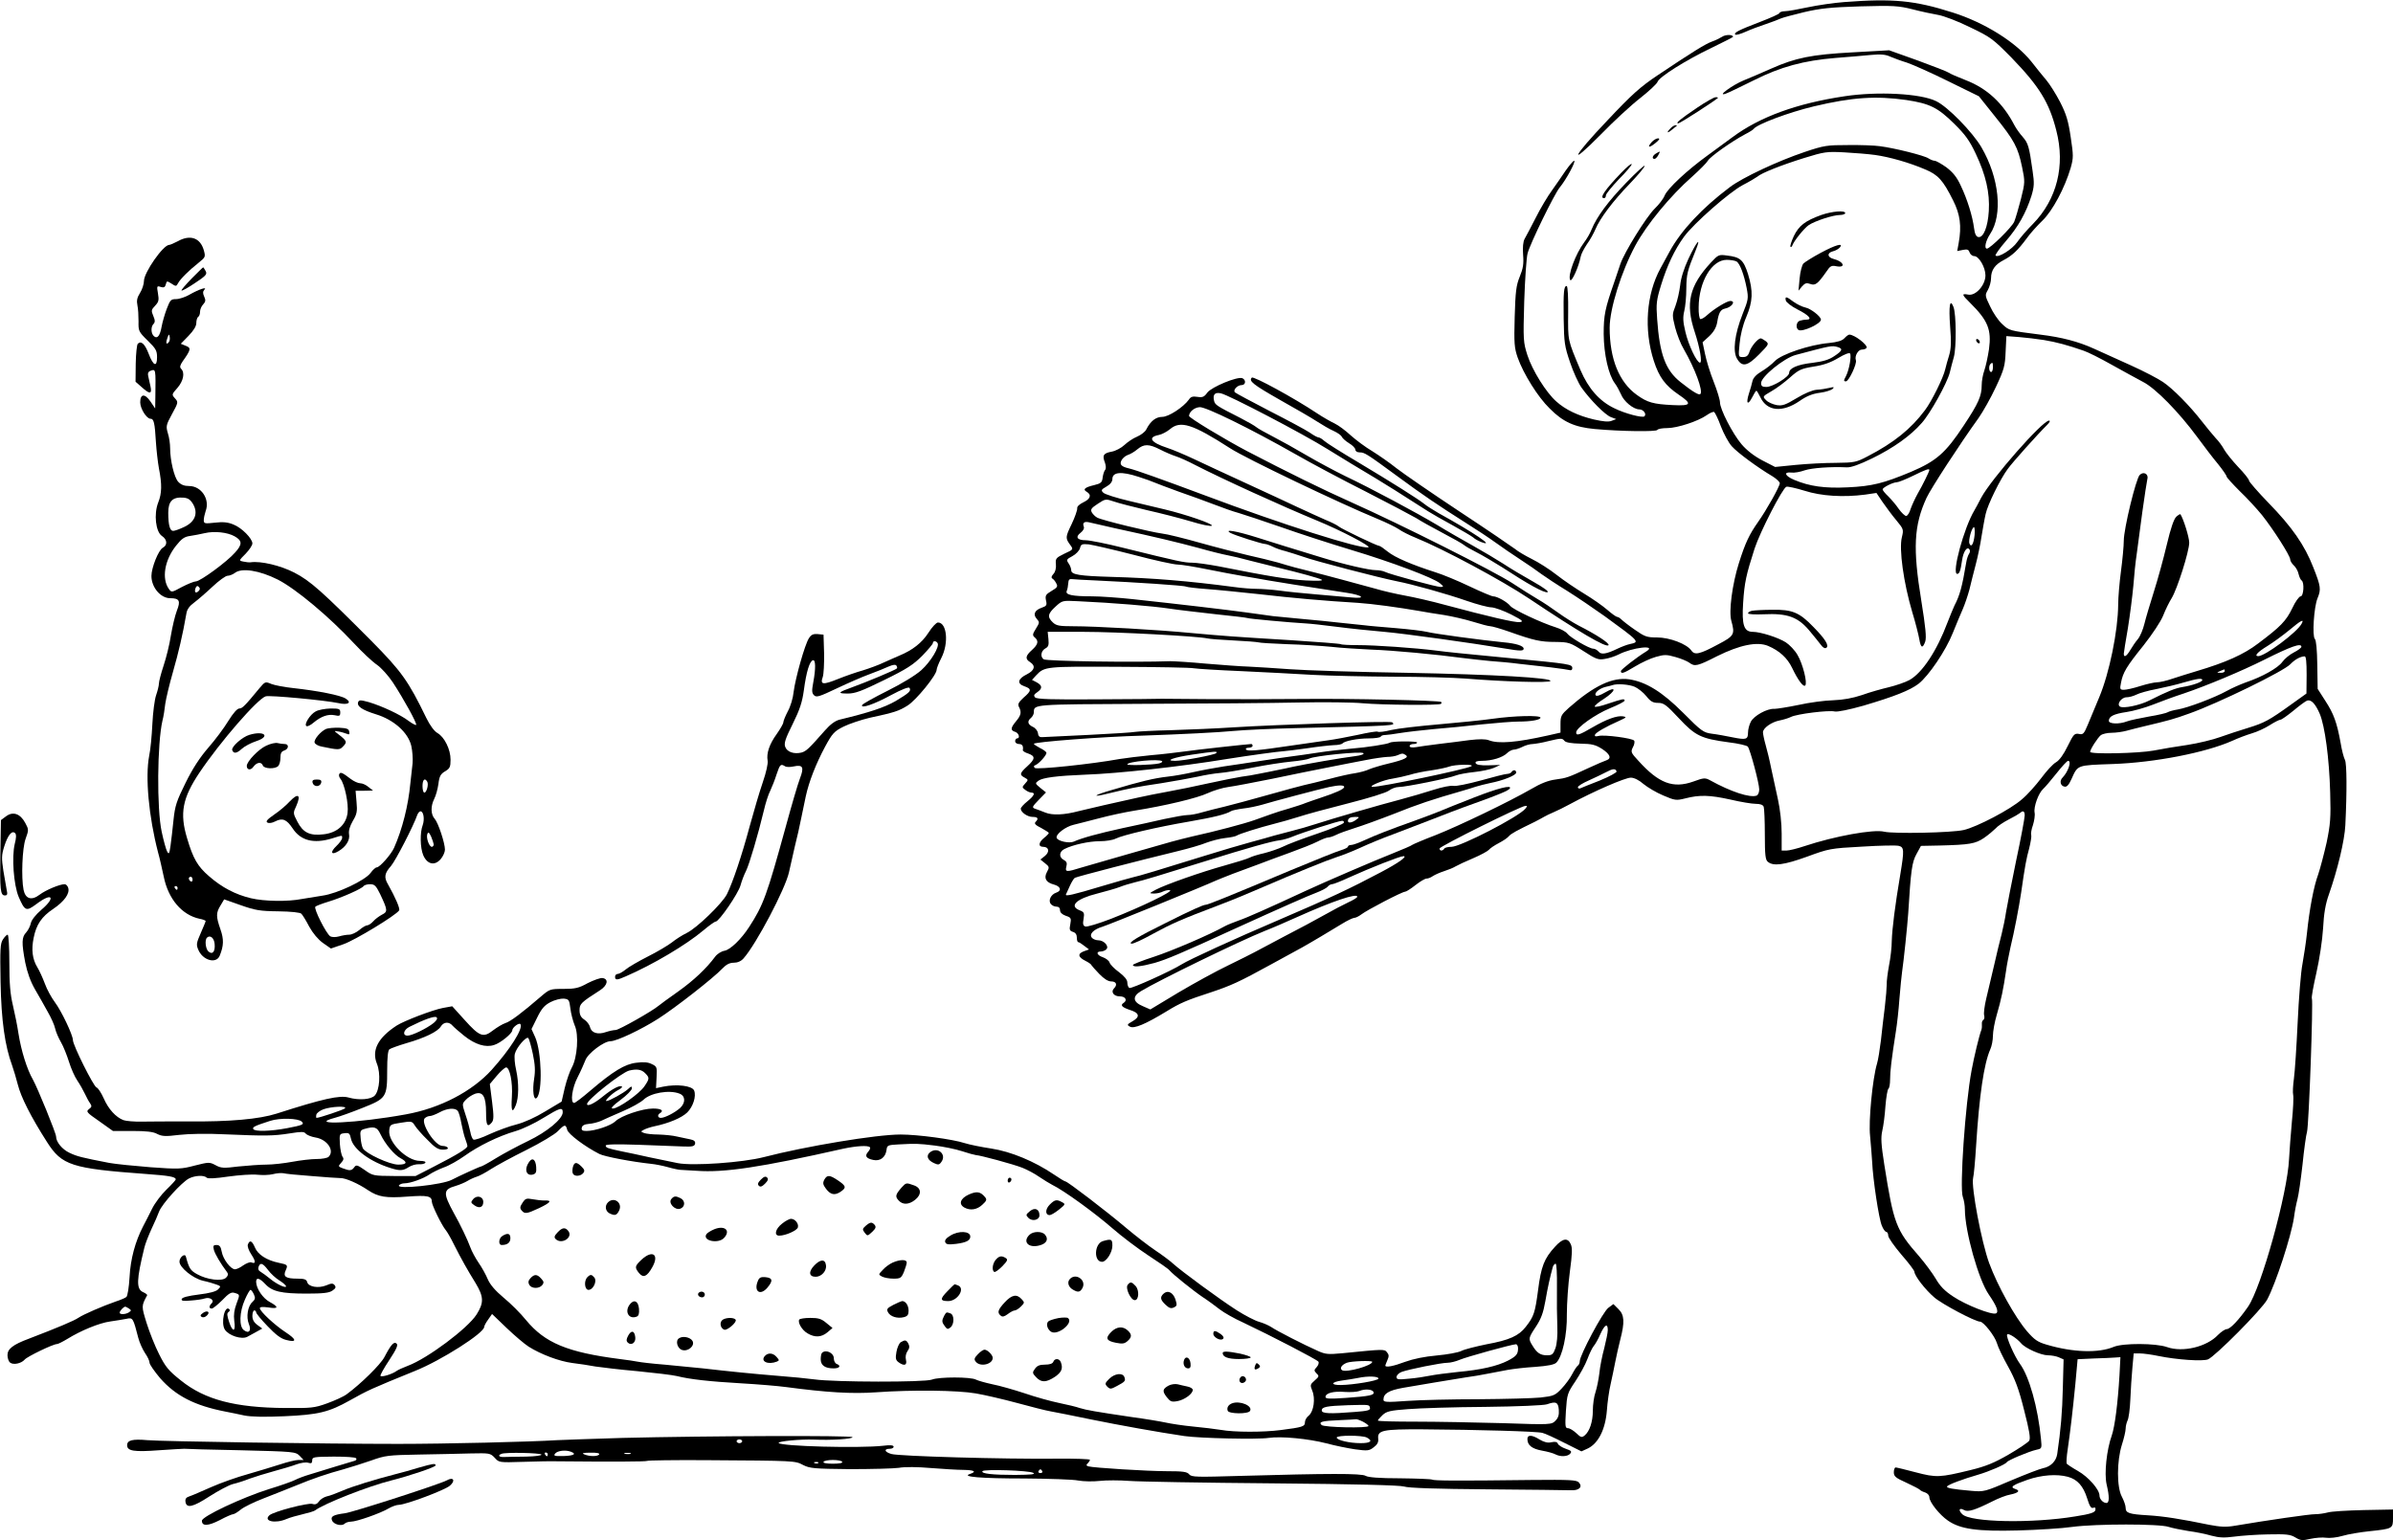  <svg version="1.0" xmlns="http://www.w3.org/2000/svg"
 width="1280pt" height="824pt" viewBox="0 0 1280 824"
 preserveAspectRatio="xMidYMid meet"><g transform="translate(0,824) scale(0.1,-0.1)"
fill="#000000" stroke="none">
<path d="M9865 8229 c-55 -4 -143 -17 -195 -28 -52 -11 -107 -21 -122 -21 -14
0 -28 -4 -30 -10 -1 -5 -48 -26 -103 -47 -112 -43 -143 -58 -133 -68 3 -4 28
3 55 15 26 12 75 30 108 41 33 11 69 25 80 30 11 5 67 20 125 34 86 20 140 26
301 31 178 5 204 3 280 -16 46 -12 108 -25 137 -30 29 -5 106 -34 170 -66 111
-53 122 -62 221 -162 149 -154 202 -240 240 -390 49 -188 3 -369 -125 -500
-31 -31 -69 -75 -84 -97 -27 -39 -102 -86 -116 -72 -3 3 21 38 55 77 66 76
108 151 137 242 15 50 16 68 6 135 -18 128 -23 147 -53 181 -16 18 -35 45 -44
62 -61 118 -146 197 -260 241 -44 17 -85 35 -91 40 -6 5 -80 34 -165 65 l-154
55 -195 -11 c-222 -12 -305 -29 -436 -87 -49 -22 -115 -50 -147 -63 -61 -25
-148 -89 -96 -71 14 5 81 37 149 71 145 73 268 106 438 120 64 5 149 12 188
16 54 5 79 3 105 -9 19 -8 59 -23 89 -32 30 -10 129 -54 220 -99 l165 -81 87
-109 c103 -128 122 -164 144 -270 16 -77 16 -82 -6 -170 -13 -50 -29 -105 -36
-122 -12 -29 -129 -144 -146 -144 -16 0 -7 42 17 78 69 104 49 301 -47 465
-47 80 -180 217 -242 246 -83 41 -313 53 -490 26 -255 -38 -452 -110 -598
-218 -31 -23 -92 -67 -135 -99 -109 -79 -213 -176 -229 -214 -7 -18 -31 -49
-53 -70 -45 -44 -163 -234 -184 -297 -8 -23 -22 -64 -31 -92 -51 -146 -58
-180 -58 -282 1 -109 26 -219 60 -264 10 -13 24 -39 32 -57 15 -39 67 -82 99
-82 21 0 40 -25 27 -37 -10 -10 -105 15 -161 43 -80 38 -139 106 -181 204 -70
166 -67 155 -66 308 1 80 -2 142 -8 142 -15 0 -18 -30 -16 -175 2 -128 5 -148
34 -233 17 -51 45 -112 61 -135 47 -66 126 -146 157 -158 l29 -11 -24 -9 c-17
-7 -46 -4 -95 7 -85 20 -152 52 -201 96 -54 47 -129 167 -155 248 -22 69 -23
80 -17 288 4 120 12 235 18 257 15 55 142 315 171 351 35 42 90 144 78 144 -5
0 -25 -24 -45 -52 -19 -29 -53 -77 -74 -107 -22 -30 -61 -95 -86 -145 -26 -50
-52 -101 -60 -114 -8 -15 -11 -45 -8 -85 4 -49 0 -73 -18 -117 -19 -47 -23
-78 -27 -215 -4 -142 -2 -166 16 -218 31 -87 108 -211 171 -272 72 -73 134
-100 241 -110 144 -13 329 -15 335 -5 3 6 27 10 53 10 54 0 166 37 211 69 17
12 35 20 40 17 5 -4 22 -38 36 -77 15 -39 41 -87 58 -106 30 -34 137 -113 218
-161 21 -13 39 -30 39 -37 0 -17 -72 -145 -116 -207 -47 -67 -68 -110 -103
-221 -35 -111 -55 -259 -40 -309 20 -71 15 -80 -69 -124 -100 -54 -127 -60
-145 -34 -24 35 -116 70 -183 70 -55 0 -66 4 -119 41 -32 22 -64 47 -72 55 -8
8 -18 14 -23 14 -5 0 -29 17 -53 38 -24 21 -80 60 -123 86 -43 26 -110 71
-148 101 -38 30 -98 68 -133 85 -34 17 -75 41 -90 54 -16 12 -149 103 -298
201 -148 98 -299 202 -335 230 -36 29 -94 69 -129 91 -36 21 -88 60 -116 85
-28 26 -66 54 -85 63 -19 9 -62 33 -95 55 -123 82 -340 200 -349 191 -18 -18
6 -37 150 -119 82 -46 172 -98 199 -116 28 -18 67 -41 88 -50 22 -10 41 -24
44 -31 3 -8 20 -23 39 -35 19 -11 34 -27 34 -35 0 -8 10 -14 23 -14 26 0 37
-7 202 -128 136 -100 214 -153 367 -250 53 -33 124 -80 157 -104 33 -24 93
-65 133 -91 40 -26 91 -61 113 -78 22 -16 84 -57 138 -90 54 -34 144 -95 200
-135 187 -136 189 -138 137 -149 -16 -3 -47 -15 -68 -25 -60 -29 -87 -33 -101
-16 -8 9 -20 16 -29 16 -21 0 -124 60 -140 82 -7 9 -34 24 -60 32 -77 24 -226
94 -243 114 -17 22 -71 52 -92 52 -8 0 -65 24 -128 54 -63 30 -143 63 -179 74
-128 41 -219 80 -257 111 -21 17 -41 31 -46 31 -12 0 -200 90 -217 104 -8 7
-40 23 -70 35 -30 13 -95 43 -145 66 -49 23 -175 82 -280 130 -104 48 -230
106 -280 130 -49 23 -113 50 -141 59 -89 29 -107 57 -46 69 16 3 43 17 60 31
56 48 120 28 322 -102 83 -54 585 -294 789 -378 46 -19 97 -44 113 -55 15 -11
56 -32 91 -46 146 -59 461 -228 606 -325 266 -178 415 -266 425 -249 6 10 -68
58 -159 104 -27 14 -77 45 -110 69 -33 24 -82 57 -110 73 -27 16 -90 55 -138
87 -96 62 -590 311 -863 433 -148 66 -333 157 -554 272 -123 65 -310 178 -310
188 1 22 28 45 57 47 33 2 270 -114 513 -252 80 -46 249 -136 376 -200 127
-65 248 -129 270 -142 21 -14 84 -49 139 -78 55 -29 107 -58 115 -65 8 -7 39
-25 69 -40 30 -15 90 -51 135 -79 139 -91 224 -138 243 -134 11 2 -17 23 -77
57 -52 29 -124 72 -160 96 -36 23 -108 66 -160 95 -52 29 -138 78 -190 110
-114 68 -357 198 -494 263 -55 27 -147 76 -205 110 -59 35 -140 80 -181 101
-41 21 -82 44 -90 51 -8 7 -46 29 -85 49 -126 64 -136 70 -141 92 -8 33 4 47
36 40 39 -7 444 -219 570 -298 104 -64 148 -91 259 -157 48 -29 130 -80 281
-177 19 -12 78 -46 130 -74 52 -29 102 -58 110 -65 8 -8 28 -19 44 -25 78 -29
-41 51 -229 155 -27 16 -62 37 -76 49 -37 29 -167 111 -354 223 -88 52 -169
103 -181 114 -11 10 -25 19 -31 19 -6 0 -28 12 -49 27 -21 14 -118 66 -214
115 -96 50 -179 94 -184 99 -13 11 12 39 35 39 23 0 25 28 4 37 -27 10 -164
-47 -187 -77 -17 -24 -26 -27 -53 -23 -25 4 -36 1 -46 -15 -29 -40 -108 -92
-142 -92 -34 0 -63 -22 -86 -68 -6 -12 -28 -29 -49 -38 -20 -8 -50 -28 -67
-44 -17 -16 -47 -32 -68 -36 -45 -8 -52 -20 -37 -58 6 -18 7 -33 1 -40 -5 -6
-11 -24 -13 -41 -3 -26 -9 -31 -45 -40 -51 -12 -63 -23 -40 -36 27 -16 20 -38
-18 -56 -21 -10 -35 -23 -33 -32 1 -9 -12 -47 -30 -85 -34 -70 -34 -75 -6
-113 16 -22 15 -23 -33 -45 -45 -22 -48 -26 -45 -57 2 -20 -3 -40 -13 -51 -11
-12 -13 -20 -6 -25 6 -3 16 -15 21 -26 9 -16 6 -22 -25 -40 -32 -19 -35 -25
-30 -51 6 -25 3 -30 -23 -39 -38 -13 -48 -36 -26 -60 15 -17 15 -20 -5 -52
-19 -30 -19 -36 -6 -47 22 -19 18 -37 -15 -67 -35 -31 -38 -48 -10 -65 31 -20
24 -44 -17 -65 -49 -24 -55 -50 -14 -64 40 -14 39 -24 -4 -61 -27 -25 -32 -35
-25 -49 15 -28 12 -45 -15 -77 -30 -36 -31 -49 -5 -57 20 -6 28 -35 10 -35 -5
0 -10 -7 -10 -15 0 -8 9 -15 20 -15 18 0 25 -11 21 -33 -1 -4 12 -13 29 -18
39 -14 38 -29 -5 -68 -41 -37 -43 -46 -14 -61 20 -11 20 -12 2 -32 -17 -19
-17 -20 2 -34 10 -8 25 -14 32 -14 23 0 14 -18 -22 -47 -19 -15 -35 -33 -35
-39 0 -19 36 -44 63 -44 29 0 34 -9 16 -27 -8 -8 -1 -17 30 -32 22 -12 41 -24
41 -27 0 -3 -11 -15 -25 -26 -30 -24 -33 -48 -5 -48 31 0 36 -27 9 -49 l-24
-19 25 -20 c23 -18 24 -22 10 -47 -18 -33 -5 -56 38 -67 36 -10 42 -33 12 -43
-28 -9 -45 -42 -29 -61 6 -8 20 -14 30 -14 12 0 19 -7 19 -19 0 -12 11 -23 31
-30 28 -9 30 -13 24 -45 -6 -29 -4 -35 14 -41 14 -4 21 -15 21 -31 0 -13 3
-24 8 -24 4 0 18 -9 32 -20 l25 -19 -28 -10 c-34 -13 -31 -31 9 -51 16 -8 31
-18 32 -23 2 -4 21 -25 42 -47 25 -26 47 -40 64 -40 27 0 34 -18 15 -37 -19
-19 -2 -43 31 -43 30 0 42 -21 20 -35 -19 -12 -9 -23 32 -37 53 -16 58 -37 16
-61 -30 -17 -31 -20 -14 -29 22 -12 81 12 196 82 73 45 109 60 235 101 108 36
153 56 322 149 181 98 178 97 268 150 33 20 84 51 113 68 29 18 59 32 66 32 7
0 24 8 37 18 31 24 219 122 235 122 6 0 31 16 55 35 24 19 51 35 59 35 9 0 24
6 35 14 11 7 38 19 60 26 22 7 49 18 60 25 12 7 54 27 95 44 40 17 78 38 84
45 6 8 30 24 53 36 23 12 47 28 54 37 12 14 42 30 139 77 19 10 42 22 50 27 8
5 31 16 50 24 19 8 58 27 85 42 131 71 298 143 328 143 18 0 44 -13 68 -34 22
-18 69 -46 105 -61 63 -27 70 -28 118 -16 78 20 132 18 241 -6 55 -13 116 -23
136 -23 24 0 39 -5 43 -16 3 -9 6 -75 6 -149 0 -108 3 -135 16 -145 29 -25 87
-17 209 27 117 43 125 45 294 54 96 6 185 8 198 4 28 -7 29 -23 8 -150 -29
-171 -44 -294 -46 -357 0 -35 -7 -95 -15 -134 -7 -39 -13 -84 -12 -100 0 -16
-4 -69 -10 -119 -6 -49 -16 -130 -21 -180 -6 -49 -15 -106 -21 -125 -24 -80
-46 -308 -37 -387 4 -43 9 -105 11 -138 4 -93 36 -306 52 -342 7 -18 18 -33
24 -33 5 0 10 -9 10 -20 0 -11 32 -56 70 -101 39 -44 70 -86 70 -92 1 -22 57
-95 106 -137 41 -36 219 -130 245 -130 19 0 79 -77 90 -114 6 -22 33 -78 60
-126 38 -69 57 -118 86 -234 28 -109 35 -150 27 -163 -6 -9 -55 -42 -110 -74
-78 -45 -122 -63 -204 -83 -164 -40 -183 -41 -293 -12 -53 14 -102 26 -107 26
-6 0 -10 -12 -10 -26 0 -22 10 -30 68 -56 37 -17 69 -34 72 -38 3 -4 15 -10
28 -14 12 -4 22 -15 22 -25 0 -26 54 -94 99 -125 66 -46 157 -59 376 -53 105
3 235 11 290 19 127 17 467 17 515 0 19 -6 67 -16 105 -22 39 -5 94 -16 124
-25 42 -11 68 -12 122 -5 37 5 119 11 181 12 97 2 118 0 145 -16 28 -17 38
-18 81 -8 27 6 65 9 84 6 18 -3 58 1 88 10 30 9 96 20 145 25 123 13 125 14
125 70 l0 46 -157 -3 c-87 -2 -174 -7 -193 -13 -19 -5 -48 -9 -65 -9 -27 1
-261 -33 -432 -62 -47 -8 -77 -6 -135 5 -155 32 -246 46 -328 51 -102 6 -120
12 -120 40 0 12 -9 38 -20 59 -28 51 -28 190 0 279 11 34 20 73 20 86 0 13 5
32 10 43 6 11 13 61 15 112 2 50 7 127 11 170 l7 77 33 0 c18 0 63 -6 101 -14
98 -20 234 -29 263 -18 38 15 290 269 317 320 46 86 128 338 143 437 4 33 13
78 19 100 6 22 18 105 27 185 8 80 19 159 24 175 10 33 34 700 26 714 -3 5 8
66 24 136 17 75 32 175 36 239 4 79 13 131 31 181 47 134 84 289 88 370 9 181
8 331 -2 350 -6 11 -17 52 -23 90 -20 110 -37 157 -82 226 l-41 64 -2 128 c-1
81 -6 132 -13 139 -15 15 -5 170 14 217 20 48 18 64 -22 165 -47 121 -115 218
-241 347 -56 58 -103 112 -103 118 0 7 -26 40 -59 74 -32 34 -65 76 -74 92 -9
17 -29 45 -46 62 -16 18 -50 59 -74 90 -63 81 -154 174 -208 210 -25 17 -101
57 -170 88 -68 31 -158 71 -199 90 -84 38 -172 61 -287 75 -165 21 -166 21
-204 57 -20 18 -49 61 -64 94 -28 58 -28 60 -12 88 9 16 17 44 17 63 0 43 21
73 68 97 46 24 77 54 122 115 19 27 58 70 85 96 54 52 119 174 151 282 15 54
15 65 0 165 -13 88 -24 123 -57 188 -23 44 -56 96 -73 116 -17 20 -53 64 -80
99 -83 104 -250 209 -421 263 -204 65 -320 76 -580 56z m332 -524 c125 -19
168 -40 256 -127 59 -58 82 -90 115 -160 54 -114 76 -209 70 -307 -5 -85 -29
-144 -56 -139 -12 2 -19 17 -23 48 -8 63 -36 154 -71 227 -21 46 -42 71 -77
98 -27 19 -55 35 -63 35 -7 0 -22 6 -33 13 -22 15 -181 55 -260 65 -27 4 -104
7 -170 6 -112 0 -128 -2 -232 -37 -143 -48 -333 -137 -400 -188 -149 -112
-261 -232 -322 -344 -21 -38 -43 -79 -49 -90 -76 -138 -90 -328 -36 -495 28
-87 61 -132 133 -181 74 -50 68 -61 -31 -56 -105 5 -136 14 -192 54 -95 68
-146 192 -146 360 0 101 62 299 137 439 61 113 188 267 304 369 40 36 78 74
84 85 12 22 130 105 200 142 22 11 42 24 45 28 17 25 188 89 322 121 206 49
333 57 495 34z m-167 -294 c78 -11 183 -41 267 -77 70 -29 96 -58 150 -166 38
-75 46 -138 30 -227 l-8 -44 30 6 c24 5 31 2 36 -13 4 -11 15 -20 25 -20 25 0
60 -60 60 -103 0 -52 -52 -111 -92 -103 -37 7 -35 0 10 -44 96 -95 115 -144
101 -248 -6 -40 -17 -91 -25 -114 -8 -22 -14 -57 -14 -78 0 -58 -17 -97 -96
-216 -97 -147 -146 -190 -282 -248 -146 -61 -208 -77 -339 -83 -122 -6 -203 5
-286 40 -50 21 -59 44 -14 39 14 -2 45 3 70 12 40 13 137 20 226 16 23 -1 67
15 135 48 113 55 206 121 265 189 46 51 135 212 150 269 5 22 15 59 22 84 14
51 13 229 -2 268 -19 49 -26 6 -18 -103 7 -85 5 -120 -5 -155 -8 -25 -17 -58
-21 -75 -9 -43 -73 -173 -109 -220 -74 -99 -165 -173 -306 -246 -61 -32 -71
-34 -170 -35 -58 0 -154 -5 -215 -11 l-110 -11 -68 35 c-44 23 -84 54 -112 87
-48 57 -115 187 -115 224 0 13 -15 63 -34 111 -19 47 -39 114 -46 148 l-13 62
36 33 c24 23 37 46 42 73 8 52 18 69 41 74 37 7 61 41 29 41 -18 0 -88 -43
-124 -76 -14 -13 -30 -22 -36 -21 -5 2 -10 30 -9 63 1 137 70 254 150 254 21
0 45 -4 53 -9 18 -11 40 -71 54 -143 10 -53 9 -61 -22 -138 -43 -109 -54 -200
-29 -240 27 -45 55 -39 118 25 52 53 53 55 35 70 -11 8 -23 15 -27 15 -14 0
-50 -41 -60 -71 -7 -22 -16 -29 -35 -29 -25 0 -25 0 -18 72 4 45 17 99 36 143
35 83 37 137 9 229 -24 75 -41 91 -112 99 -44 6 -47 5 -86 -37 -116 -125 -138
-219 -87 -372 28 -85 41 -164 28 -164 -17 0 -62 95 -78 165 -13 54 -14 78 -6
111 6 24 11 78 11 121 1 76 5 93 49 201 33 81 7 52 -37 -41 -25 -54 -41 -104
-45 -144 -4 -33 -15 -82 -25 -109 -18 -46 -18 -50 -2 -115 10 -38 30 -90 46
-116 61 -106 105 -225 89 -241 -7 -8 -43 14 -106 64 -80 63 -112 149 -125 337
-6 82 -4 101 21 182 32 104 72 189 123 259 52 71 242 238 314 276 35 18 70 39
78 45 23 20 126 61 251 100 107 33 120 35 214 30 55 -3 129 -9 165 -14z m903
-990 c67 -11 129 -28 212 -57 22 -7 90 -41 150 -75 61 -34 136 -75 168 -92 67
-34 192 -162 290 -295 34 -46 83 -111 110 -143 26 -32 47 -63 47 -68 0 -5 32
-40 70 -78 39 -37 92 -95 119 -128 62 -78 151 -218 151 -237 0 -8 9 -23 19
-32 11 -10 23 -31 26 -47 4 -16 11 -31 16 -34 16 -10 11 -85 -5 -85 -8 0 -29
-29 -45 -64 -33 -68 -62 -98 -182 -188 -77 -59 -174 -102 -329 -148 -41 -12
-100 -31 -131 -41 -31 -11 -68 -19 -82 -19 -14 0 -54 -9 -89 -20 -34 -11 -74
-20 -87 -20 -21 0 -23 3 -16 37 10 55 29 87 121 201 47 60 92 127 105 160 12
31 33 73 45 92 30 49 94 251 94 297 0 29 -31 128 -47 152 -2 2 -12 -4 -22 -13
-13 -12 -30 -61 -51 -150 -17 -72 -48 -185 -69 -251 -21 -66 -44 -144 -51
-173 -7 -29 -22 -65 -34 -80 -13 -15 -31 -42 -41 -59 -20 -34 -35 -43 -35 -20
0 6 10 68 22 137 11 69 24 170 29 225 4 55 12 132 18 170 5 39 19 140 30 225
12 85 24 165 27 177 8 28 -21 43 -41 22 -20 -20 -85 -288 -85 -351 0 -29 -7
-102 -15 -163 -8 -60 -15 -141 -15 -180 -1 -139 -47 -365 -101 -494 -22 -53
-50 -120 -62 -149 -20 -48 -25 -53 -47 -48 -24 4 -29 -2 -60 -65 -22 -45 -44
-76 -63 -87 -16 -9 -51 -47 -79 -85 -28 -37 -73 -88 -102 -112 -60 -54 -242
-149 -312 -165 -63 -15 -378 -21 -426 -9 -56 14 -266 -24 -425 -77 -39 -13
-83 -24 -97 -24 l-26 0 0 91 c0 55 -8 129 -20 183 -11 50 -27 125 -36 166 -8
41 -22 98 -30 126 -8 28 -14 58 -14 67 0 22 46 55 89 63 20 4 47 12 61 19 32
16 202 37 234 29 15 -3 75 9 153 31 166 49 249 82 295 117 55 43 146 178 183
271 18 45 42 102 53 127 11 25 27 72 36 105 8 33 23 94 34 135 11 41 25 109
31 150 7 41 16 95 22 120 11 51 78 187 118 241 25 35 161 187 210 235 15 15
19 24 11 24 -35 0 -309 -312 -363 -413 -15 -29 -31 -59 -36 -67 -56 -93 -123
-340 -92 -340 12 0 18 17 26 73 7 48 28 77 40 57 4 -6 2 -16 -3 -23 -5 -7 -12
-28 -15 -47 -21 -126 -34 -175 -63 -230 -7 -14 -23 -55 -37 -90 -57 -152 -135
-270 -204 -308 -22 -12 -72 -29 -109 -38 -38 -9 -103 -27 -144 -42 -51 -17
-101 -26 -155 -28 -44 -1 -127 -12 -185 -25 -58 -12 -116 -21 -129 -21 -38 3
-110 -37 -126 -69 -8 -15 -15 -41 -15 -58 0 -37 -10 -40 -84 -25 -34 7 -83 16
-109 19 -45 6 -56 13 -154 112 -112 112 -198 165 -288 179 -90 13 -189 -34
-324 -153 -40 -36 -44 -43 -44 -86 l0 -46 -66 -15 c-170 -38 -265 -46 -317
-26 -18 7 -51 7 -103 1 -42 -6 -116 -15 -166 -21 -49 -6 -105 -14 -122 -17
-21 -3 -33 -1 -33 6 0 6 9 11 20 11 11 0 20 3 20 8 0 8 -133 8 -146 -1 -14 -8
-121 -25 -209 -32 -44 -4 -123 -13 -175 -21 -52 -8 -115 -17 -140 -20 -25 -3
-99 -14 -165 -24 -66 -10 -156 -24 -200 -30 -44 -7 -116 -20 -160 -30 -44 -10
-105 -21 -135 -24 -79 -9 -145 -25 -303 -72 -101 -29 -112 -42 -16 -18 107 26
149 35 279 54 69 11 157 27 195 35 39 9 93 18 120 20 28 2 107 15 177 29 70
14 162 28 205 32 43 4 86 11 96 16 29 15 279 40 290 29 5 -5 -12 -12 -45 -16
-67 -8 -268 -43 -328 -56 -25 -6 -65 -14 -90 -19 -25 -5 -67 -14 -95 -19 -27
-6 -70 -13 -95 -16 -25 -4 -103 -19 -175 -35 -71 -16 -170 -36 -220 -45 -49
-9 -121 -23 -160 -32 -106 -23 -276 -62 -315 -72 -79 -21 -141 -23 -178 -8
-21 8 -46 18 -56 21 -17 6 -15 11 20 47 l39 40 -30 24 c-29 24 -29 25 -10 39
23 16 98 26 250 32 176 6 510 43 759 84 113 18 272 40 306 42 8 0 62 7 120 15
58 9 123 16 145 17 22 0 43 5 46 9 10 13 79 27 141 27 31 0 59 4 63 9 3 6 13
9 23 9 9 0 47 5 83 11 37 6 118 15 180 21 63 5 177 16 254 25 77 8 165 15 196
15 68 0 119 9 119 21 0 14 -143 10 -256 -6 -55 -8 -186 -21 -290 -30 -104 -9
-218 -22 -252 -30 -35 -9 -68 -13 -73 -9 -5 3 -53 -5 -106 -17 -54 -11 -125
-25 -158 -29 -33 -5 -121 -17 -195 -28 -188 -28 -239 -32 -245 -21 -4 5 3 9
14 9 12 0 21 5 21 10 0 6 -3 10 -7 10 -22 -1 -298 -31 -358 -40 -38 -5 -119
-15 -180 -20 -60 -6 -135 -15 -165 -20 -153 -28 -446 -58 -455 -48 -7 7 -6 12
3 15 19 7 63 56 59 67 -2 6 -18 17 -35 25 -17 9 -32 19 -32 22 0 10 366 38
585 44 203 7 403 17 485 25 52 5 201 12 330 15 543 13 536 13 517 31 -7 8
-616 -12 -852 -27 -88 -6 -236 -12 -330 -15 -93 -2 -180 -7 -192 -9 -13 -3
-123 -10 -245 -16 -123 -6 -234 -11 -248 -12 -19 -2 -26 3 -28 21 -2 13 -14
28 -28 34 -27 13 -31 30 -9 48 8 7 15 20 15 29 1 44 -13 43 591 46 316 1 687
4 824 7 138 3 293 1 345 -4 99 -9 410 -12 418 -3 3 3 3 7 1 10 -9 8 -491 19
-744 16 -137 -1 -358 -2 -490 -1 -132 1 -249 2 -260 2 -11 -1 -165 -2 -343 -3
-247 -2 -326 1 -335 10 -9 10 -7 16 11 28 29 20 28 36 -3 53 l-25 13 22 24
c45 48 50 48 443 46 204 -1 385 -4 402 -8 18 -3 131 -10 250 -15 120 -6 292
-14 383 -20 91 -5 287 -9 435 -10 149 0 322 -5 385 -10 197 -16 447 -24 453
-13 11 17 -296 35 -773 44 -261 4 -540 13 -620 19 -80 6 -179 12 -220 14 -41
1 -145 9 -230 16 -85 8 -171 13 -190 13 -194 -7 -661 0 -677 10 -20 13 -15 45
8 58 17 9 20 18 17 50 l-4 39 193 0 c176 0 606 -23 661 -35 12 -3 75 -8 140
-11 64 -3 124 -8 132 -10 8 -3 78 -7 155 -10 77 -2 183 -9 235 -14 52 -6 149
-12 215 -15 117 -4 350 -26 490 -45 39 -5 104 -12 145 -16 41 -3 111 -9 155
-15 44 -5 121 -14 170 -19 50 -6 96 -13 103 -15 6 -2 12 2 12 10 0 22 -6 23
-340 55 -260 25 -321 31 -390 40 -111 14 -323 29 -418 29 -45 0 -86 2 -90 5
-5 3 -123 12 -262 21 -325 20 -353 22 -540 39 -178 17 -505 36 -631 36 -72 0
-89 3 -107 20 -31 29 -28 47 14 85 36 33 37 33 118 29 194 -9 398 -26 486 -39
52 -8 167 -21 255 -31 88 -9 163 -18 167 -20 7 -4 226 -24 313 -29 22 -1 96
-9 165 -18 69 -9 184 -21 255 -27 112 -10 463 -59 650 -90 76 -13 95 -13 95 0
0 15 -40 28 -107 34 -113 11 -375 46 -411 56 -20 5 -95 14 -167 20 -71 6 -146
12 -165 15 -19 2 -75 8 -125 13 -49 6 -144 15 -210 21 -66 6 -136 13 -155 15
-19 3 -84 12 -145 20 -110 15 -348 43 -607 71 -75 8 -173 15 -216 15 -107 0
-145 8 -136 29 4 9 7 27 8 41 1 19 6 24 21 22 11 -1 67 -5 125 -7 214 -10 475
-27 484 -33 6 -3 55 -9 110 -13 56 -4 184 -17 286 -28 174 -20 342 -35 525
-46 75 -5 216 -24 330 -44 28 -5 86 -15 129 -21 43 -7 113 -23 155 -36 42 -13
83 -24 93 -24 9 0 54 -13 100 -29 132 -47 168 -55 248 -55 72 -1 78 -3 150
-49 66 -43 80 -48 113 -42 22 3 55 14 75 24 74 38 206 53 149 17 -54 -33 -137
-98 -137 -106 0 -17 15 -12 76 25 33 20 82 43 111 51 46 13 57 13 106 -1 29
-8 62 -22 73 -30 29 -22 43 -19 149 35 121 60 214 79 272 55 61 -26 103 -64
129 -118 31 -65 60 -104 70 -94 13 13 -13 116 -41 163 -14 25 -43 55 -63 68
-41 26 -136 56 -176 56 -48 0 -60 36 -52 156 7 108 16 149 61 289 29 89 149
323 170 331 7 3 51 -7 97 -21 90 -29 208 -36 324 -21 l61 9 33 -49 c19 -27 51
-71 74 -98 38 -46 39 -49 29 -90 -16 -63 9 -244 56 -402 17 -55 33 -120 37
-142 8 -49 18 -53 32 -14 7 22 2 75 -21 218 -46 281 -40 403 28 551 22 48 178
288 279 428 23 33 65 107 92 165 44 94 49 113 52 189 l4 83 67 -5 c36 -3 97
-10 134 -16z m-273 -146 c0 -14 -4 -25 -10 -25 -11 0 -14 33 -3 43 11 11 13 8
13 -18z m-4454 -440 c27 -14 65 -30 84 -36 19 -6 64 -26 100 -45 154 -79 464
-220 655 -299 127 -52 293 -139 274 -143 -46 -9 -462 123 -874 278 -225 84
-370 136 -405 144 -43 10 -53 21 -41 44 6 11 21 24 33 28 13 4 36 17 51 30 36
30 62 30 123 -1z m4114 -109 c0 -8 -37 -83 -62 -126 -14 -25 -31 -62 -38 -82
-6 -21 -17 -38 -24 -38 -7 0 -25 17 -40 38 -14 21 -40 51 -56 67 -17 16 -30
32 -30 37 0 10 55 38 75 38 9 0 49 16 88 35 67 33 87 40 87 31z m-4229 -37
c35 -11 73 -25 84 -30 11 -5 70 -27 130 -49 61 -21 146 -52 190 -69 44 -17
103 -38 130 -45 28 -8 129 -42 225 -75 96 -34 265 -89 375 -122 220 -66 442
-150 477 -179 21 -18 21 -19 4 -20 -22 0 -273 68 -298 81 -10 5 -32 9 -49 9
-36 0 -171 31 -284 66 -180 55 -245 75 -352 109 -111 35 -179 46 -141 24 21
-12 168 -59 185 -59 6 0 24 -6 40 -14 15 -8 46 -19 68 -24 22 -6 65 -20 95
-30 59 -22 409 -113 500 -131 87 -17 266 -67 375 -105 55 -19 115 -35 133 -35
18 -1 65 -18 105 -38 62 -32 68 -38 46 -41 -26 -3 -164 29 -399 92 -69 19
-165 41 -215 50 -49 9 -119 25 -155 36 -76 21 -287 78 -345 92 -63 15 -115 29
-180 49 -33 9 -105 27 -160 39 -55 13 -170 42 -255 66 -85 24 -177 47 -205 50
-61 8 -321 71 -346 85 -10 5 -23 18 -29 28 -8 16 -3 23 32 46 41 27 42 27 87
12 25 -9 105 -29 176 -46 72 -16 177 -43 234 -60 59 -18 108 -28 113 -23 9 9
-139 60 -252 87 -36 9 -121 29 -189 45 -69 16 -131 36 -139 44 -14 13 -12 17
16 33 20 11 32 26 32 40 0 38 47 43 141 12z m-126 -275 c222 -48 329 -74 445
-105 63 -18 133 -35 155 -39 22 -4 78 -17 125 -30 47 -12 110 -28 140 -35 126
-30 226 -58 240 -66 9 -6 -23 -7 -85 -4 -91 5 -193 21 -469 76 -54 10 -117 19
-140 19 -41 0 -71 6 -366 79 -91 23 -182 41 -202 41 -46 0 -58 17 -28 40 14
11 21 24 17 33 -8 20 3 29 28 23 11 -3 74 -17 140 -32z m4597 -36 c-5 -48 -18
-70 -28 -45 -6 17 13 87 25 87 3 0 5 -19 3 -42z m-4498 -106 c109 -29 215 -52
235 -52 20 0 92 -12 161 -26 69 -14 150 -29 180 -34 30 -5 96 -16 145 -25 81
-14 154 -25 418 -66 87 -13 107 -33 25 -25 -29 3 -111 10 -183 16 -71 6 -163
15 -203 21 -40 5 -94 9 -120 9 -26 0 -81 4 -122 10 -241 32 -435 48 -655 54
-171 5 -215 12 -215 35 0 9 -6 26 -14 37 -13 19 -12 22 20 39 19 10 37 29 41
43 5 21 10 23 47 20 22 -3 131 -28 240 -56z m6247 -369 c-25 -46 -195 -173
-232 -173 -23 0 -4 22 49 54 31 19 84 58 117 85 63 53 82 63 66 34z m-1 -123
c0 -5 -18 -19 -40 -30 -22 -11 -50 -34 -62 -51 -24 -33 -108 -80 -197 -110
-30 -11 -75 -31 -100 -45 -65 -36 -208 -90 -261 -99 -25 -4 -49 -11 -55 -15
-5 -4 -50 -15 -100 -23 -49 -9 -103 -20 -118 -26 -41 -16 -97 -14 -97 3 0 24
27 37 94 47 36 5 100 23 143 40 43 17 116 44 163 59 124 42 310 120 430 180
146 73 200 92 200 70z m28 -150 l-1 -100 -81 -58 c-118 -85 -144 -99 -232
-126 -43 -13 -110 -35 -149 -49 -38 -14 -117 -33 -175 -42 -58 -8 -139 -22
-180 -30 -78 -15 -340 -21 -340 -7 0 13 41 77 58 90 9 6 34 12 56 12 23 0 59
5 81 11 22 6 65 17 95 24 131 31 160 39 240 68 155 55 507 227 541 264 24 25
53 41 76 42 8 1 11 -29 11 -99z m-438 20 c0 -5 -10 -10 -22 -9 -22 0 -22 1 -3
9 11 5 21 9 23 9 1 1 2 -3 2 -9z m-120 -48 c0 -10 -54 -29 -105 -37 -39 -6
-83 -24 -178 -72 -51 -26 -139 -44 -157 -33 -20 12 7 50 35 50 13 0 36 6 52
14 15 8 64 22 108 30 44 9 109 24 145 35 73 21 100 25 100 13z m-3036 -36 c18
-8 46 -30 62 -50 23 -29 36 -36 63 -36 30 0 44 -10 112 -83 88 -94 118 -108
266 -128 51 -6 97 -17 102 -23 13 -17 61 -197 61 -229 0 -15 -6 -30 -14 -33
-35 -13 -137 20 -249 82 -26 14 -33 14 -90 -7 -108 -38 -184 -10 -294 112 -39
42 -41 47 -29 71 8 14 11 30 7 36 -8 13 -160 33 -191 25 -15 -4 -21 -2 -19 6
4 12 55 42 134 77 35 16 37 18 17 22 -33 5 -88 -15 -164 -59 -70 -41 -88 -47
-87 -26 1 24 102 96 180 128 44 18 79 36 79 41 0 12 -10 10 -88 -16 -40 -14
-72 -21 -72 -15 0 5 22 24 50 41 64 42 69 71 6 34 -29 -17 -47 -22 -51 -15 -8
13 21 37 55 45 14 3 30 7 35 9 25 9 89 4 119 -9z m3664 -144 c28 -66 51 -240
56 -422 4 -136 1 -169 -19 -267 -14 -61 -34 -138 -45 -170 -24 -65 -47 -186
-60 -313 -5 -47 -16 -121 -24 -165 -9 -44 -20 -186 -26 -315 -6 -129 -15 -264
-20 -300 -5 -36 -7 -75 -4 -87 3 -12 0 -77 -7 -145 -6 -68 -13 -157 -15 -198
-8 -182 -148 -688 -220 -791 -47 -68 -95 -119 -113 -119 -9 0 -30 -14 -47 -31
-60 -64 -189 -95 -273 -65 -59 21 -235 22 -285 1 -81 -34 -218 -30 -359 12
-48 14 -65 26 -105 72 -64 75 -157 242 -202 364 -41 112 -97 408 -86 455 4 15
11 92 16 172 17 271 42 440 76 517 8 17 14 50 14 72 0 23 9 74 21 114 23 78
35 137 49 232 4 33 16 90 24 128 20 82 45 212 57 292 20 141 28 183 43 237 8
32 13 63 11 71 -3 7 1 31 9 53 7 22 12 53 9 67 -6 31 21 105 46 127 9 8 41 45
71 83 29 37 57 67 62 67 20 0 1 -58 -29 -89 -18 -17 -13 -45 10 -49 12 -3 23
9 37 40 35 77 26 74 222 81 225 8 496 61 638 124 30 14 78 32 105 40 28 8 71
28 96 44 25 16 51 29 57 29 6 0 37 22 69 48 32 27 65 51 73 54 22 8 45 -17 68
-70z m-4040 -145 c7 -9 38 -14 85 -15 62 -1 81 -6 116 -28 44 -29 52 -51 24
-61 -10 -3 -52 -21 -93 -40 -112 -52 -120 -55 -180 -63 -39 -5 -79 -21 -130
-51 -118 -68 -384 -196 -510 -246 -63 -24 -119 -48 -125 -52 -5 -5 -53 -25
-105 -46 -97 -38 -375 -158 -465 -200 -198 -92 -317 -145 -359 -159 -27 -10
-61 -23 -75 -31 -80 -45 -281 -131 -378 -163 -62 -20 -113 -40 -113 -44 0 -13
42 -9 116 11 65 19 135 48 449 192 211 96 378 170 417 184 26 10 53 24 59 31
6 8 17 14 24 14 7 0 48 16 91 36 115 52 272 114 291 114 24 0 -26 -36 -121
-86 -166 -88 -268 -136 -541 -253 -248 -106 -482 -213 -525 -240 -53 -34 -270
-132 -279 -126 -6 3 -11 16 -11 29 0 15 -15 33 -45 56 -25 18 -47 41 -50 51
-3 10 -19 22 -35 28 -33 11 -40 31 -12 31 10 0 23 5 30 12 16 16 -13 48 -43
48 -11 0 -26 5 -33 12 -19 19 5 46 56 61 38 12 535 214 607 247 11 5 52 21 90
36 39 14 99 37 135 50 36 14 112 42 170 63 58 21 124 47 147 59 23 12 49 22
57 22 8 0 27 6 43 14 15 8 60 24 98 36 39 12 133 46 210 76 129 52 212 79 355
120 30 9 69 20 85 26 17 5 50 14 75 19 72 14 140 42 140 56 0 15 -16 17 -25 3
-3 -5 -14 -10 -24 -10 -9 0 -73 -16 -140 -35 -70 -19 -134 -32 -147 -29 -13 3
-59 -6 -106 -21 -46 -15 -126 -38 -178 -52 -108 -28 -366 -103 -455 -132 -33
-11 -89 -27 -125 -36 -36 -9 -78 -20 -95 -25 -16 -5 -73 -21 -125 -35 -52 -14
-160 -46 -240 -71 -244 -76 -364 -112 -390 -117 -14 -3 -88 -24 -165 -47 -156
-47 -200 -57 -193 -44 2 5 12 26 21 46 9 20 21 39 26 42 8 6 353 95 551 143
58 14 127 34 153 45 27 10 72 22 100 25 29 3 57 9 62 13 13 9 121 43 200 63
33 8 92 25 130 37 39 13 157 45 264 72 114 29 204 57 219 68 14 11 38 20 54
20 37 0 270 47 306 62 15 6 59 14 97 18 39 4 86 14 105 22 l35 16 -64 -2 c-43
-1 -65 3 -68 12 -3 8 7 12 34 12 53 0 111 18 134 41 10 10 27 19 37 19 9 0 30
7 46 15 15 8 40 15 55 15 14 1 51 7 81 15 71 17 76 17 88 2z m-1863 -66 c-12
-10 -176 -41 -219 -41 -59 0 -10 18 89 33 123 18 142 20 130 8z m1014 -10 c19
-12 -6 -25 -94 -46 -38 -9 -84 -23 -101 -30 -16 -8 -50 -17 -75 -21 -24 -3
-87 -17 -139 -31 -52 -14 -113 -28 -135 -33 -22 -5 -110 -29 -195 -53 -85 -24
-189 -52 -230 -62 -41 -9 -96 -24 -122 -31 -26 -8 -60 -14 -76 -14 -16 0 -71
-10 -123 -21 -52 -12 -152 -34 -224 -49 -128 -28 -220 -53 -261 -72 -24 -11
-86 2 -92 20 -6 19 47 60 91 70 23 6 85 21 137 35 52 14 136 32 185 40 170 27
340 68 395 94 30 14 80 29 110 33 30 4 136 24 235 44 99 21 234 48 300 61 66
13 156 31 200 39 44 9 96 16 115 17 19 0 44 4 55 9 26 11 28 11 44 1z m-1303
-33 c3 -4 -4 -9 -17 -12 -35 -8 -169 -12 -169 -5 0 15 171 31 186 17z m1654
-27 c-31 -17 -487 -112 -528 -110 -29 1 60 38 108 44 25 4 65 13 90 20 25 8
77 19 116 24 40 6 82 15 95 20 30 12 140 14 119 2z m777 -28 c2 -5 -38 -27
-89 -48 -51 -20 -99 -39 -105 -42 -7 -3 -13 0 -13 6 0 6 26 22 58 36 31 14 73
34 92 44 37 20 52 21 57 4z m-1457 -83 c0 -11 -45 -31 -124 -57 -28 -9 -64
-22 -81 -28 -16 -7 -57 -20 -90 -30 -33 -9 -76 -23 -95 -30 -19 -7 -60 -21
-90 -32 -53 -19 -208 -60 -335 -88 -33 -8 -82 -20 -110 -28 -27 -8 -133 -38
-235 -67 -102 -29 -212 -61 -246 -71 -80 -25 -88 -25 -80 6 5 18 1 27 -14 35
-27 14 -25 44 3 58 45 23 132 42 189 42 33 0 71 6 86 14 38 19 222 62 392 91
132 23 198 39 225 56 6 4 35 10 65 14 30 3 75 13 100 20 52 16 308 84 360 95
52 11 80 11 80 0z m969 -116 c-36 -44 -347 -204 -395 -204 -18 0 -36 -4 -39
-10 -8 -13 -25 -13 -25 1 0 11 434 227 459 228 11 1 11 -2 0 -15z m2671 -36
c0 -13 -20 -122 -46 -243 -25 -121 -49 -245 -54 -275 -4 -30 -15 -82 -23 -115
-9 -33 -27 -109 -41 -170 -14 -60 -33 -141 -42 -178 -9 -38 -14 -77 -11 -88 3
-10 1 -22 -4 -25 -6 -3 -9 -13 -8 -22 1 -10 0 -24 -3 -32 -11 -28 -39 -144
-52 -215 -34 -180 -65 -632 -47 -678 6 -16 11 -45 11 -66 0 -117 73 -377 128
-456 42 -61 55 -94 38 -101 -23 -9 -161 45 -228 90 -46 30 -71 56 -94 96 -18
30 -58 84 -89 120 -124 141 -136 175 -186 490 -17 108 -19 144 -11 180 6 25
14 84 17 132 4 49 11 90 16 94 5 3 9 25 9 50 0 43 7 104 31 257 6 37 15 116
19 175 5 59 11 123 14 142 9 62 28 243 33 315 14 229 20 273 44 316 l24 44
100 2 c159 4 191 9 238 41 23 16 50 39 61 50 10 12 41 33 70 48 28 14 55 30
61 35 16 15 25 10 25 -13z m-3576 -23 c-21 -16 -44 -20 -44 -7 0 15 13 22 39
22 24 0 24 -1 5 -15z m-66 -16 c-2 -7 -67 -33 -143 -59 -77 -26 -159 -57 -182
-69 -23 -11 -69 -27 -101 -35 -32 -7 -67 -18 -78 -24 -11 -6 -69 -24 -130 -41
-130 -36 -317 -102 -371 -130 -37 -20 -38 -20 -10 -21 16 0 37 5 48 11 11 5
28 9 37 7 22 -5 -154 -90 -315 -153 -68 -26 -130 -45 -138 -41 -12 4 -14 14
-9 41 5 31 3 36 -20 45 -60 23 -19 62 93 90 46 12 100 27 120 35 20 8 56 19
81 25 51 12 129 36 380 114 220 69 356 107 395 111 17 2 49 11 70 20 50 21
245 84 263 84 8 1 12 -4 10 -10z m72 -396 c0 -5 -22 -18 -48 -30 -26 -12 -83
-42 -127 -67 -44 -25 -141 -77 -215 -115 -74 -39 -146 -77 -160 -85 -14 -8
-77 -39 -140 -70 -63 -30 -183 -96 -266 -145 l-151 -91 -41 18 c-53 22 -56 52
-9 80 94 57 527 268 662 322 39 15 117 49 175 75 187 84 320 129 320 108z
m3550 -2388 c22 -27 107 -65 144 -65 19 0 46 -5 59 -11 l25 -11 -4 -152 c-3
-131 -11 -225 -30 -354 -6 -39 -35 -68 -76 -76 -16 -3 -94 -33 -172 -66 -140
-60 -144 -61 -212 -55 -102 9 -135 15 -129 24 5 9 85 39 165 62 59 17 147 55
154 67 7 11 119 58 160 67 28 6 28 7 23 58 -16 167 -63 335 -113 402 -29 40
-75 145 -68 156 6 10 51 -19 74 -46z m527 -172 c-9 -152 -25 -274 -41 -321
-28 -78 -41 -204 -28 -262 16 -67 15 -100 -1 -100 -18 0 -37 21 -37 40 0 32
-60 100 -115 131 -30 17 -57 35 -60 39 -3 5 -1 39 5 77 14 97 26 198 41 350
l12 132 86 4 c47 1 99 4 115 5 l28 2 -5 -97z m-276 -543 c51 -14 82 -49 103
-115 13 -42 21 -55 32 -51 11 4 14 1 12 -12 -3 -13 -25 -21 -108 -34 -230 -38
-561 -32 -604 12 -23 22 -16 37 10 22 21 -12 60 1 150 46 33 17 77 34 97 37
44 9 55 21 26 30 -30 10 -14 21 66 49 75 26 157 32 216 16z"/>
<path d="M9742 7090 c-86 -31 -120 -57 -147 -113 -13 -28 -21 -54 -18 -57 3
-3 8 0 10 7 9 25 64 93 88 109 35 23 131 54 167 54 15 0 28 5 28 10 0 16 -70
10 -128 -10z"/>
<path d="M9738 6887 c-43 -23 -84 -49 -92 -57 -7 -8 -17 -44 -20 -80 l-6 -65
19 23 c16 18 24 20 44 13 27 -10 40 0 87 67 19 29 27 33 51 28 55 -11 42 25
-14 39 -34 9 -35 33 -2 41 13 3 29 12 36 20 22 27 -23 14 -103 -29z"/>
<path d="M9552 6633 c2 -10 29 -31 62 -48 62 -31 83 -55 48 -55 -11 0 -27 -3
-36 -6 -18 -7 -22 -39 -6 -49 20 -13 120 33 120 55 0 17 -54 59 -83 65 -18 4
-46 18 -64 31 -38 29 -46 30 -41 7z"/>
<path d="M9866 6431 c-13 -14 -37 -21 -84 -26 -103 -9 -253 -60 -288 -96 -16
-17 -48 -42 -72 -56 -27 -16 -44 -34 -48 -51 -3 -15 -12 -45 -19 -67 -17 -53
-7 -67 17 -21 10 20 20 36 23 36 2 0 12 -16 21 -35 36 -76 118 -83 210 -20 37
26 69 39 109 44 31 4 61 14 68 21 10 10 6 11 -18 5 -16 -4 -47 -9 -68 -10 -23
-2 -64 -19 -107 -45 -60 -36 -76 -42 -107 -37 -20 4 -46 15 -56 26 -20 20 -20
20 28 48 27 15 72 49 100 74 46 41 59 47 126 58 53 8 92 22 132 46 33 20 59
30 63 24 8 -14 -5 -88 -22 -121 -13 -24 -13 -28 0 -28 15 0 60 95 53 113 -8
22 12 57 32 57 11 0 22 4 25 9 9 14 -64 71 -92 71 -5 0 -17 -9 -26 -19z m-38
-47 c31 -9 28 -20 -18 -50 -28 -19 -60 -28 -116 -35 -79 -9 -124 -28 -124 -54
0 -21 -88 -75 -122 -75 -22 0 -28 5 -28 21 0 34 122 133 184 150 192 51 193
51 224 43z"/>
<path d="M10570 6421 c0 -5 5 -13 10 -16 6 -3 10 -2 10 4 0 5 -4 13 -10 16 -5
3 -10 2 -10 -4z"/>
<path d="M9373 4973 c-13 -2 -23 -9 -23 -14 0 -5 37 -7 85 -5 125 6 181 -14
242 -86 26 -31 55 -67 64 -79 9 -13 20 -19 27 -15 18 11 -4 47 -69 113 -74 77
-113 93 -219 91 -47 0 -95 -3 -107 -5z"/>
<path d="M7885 3974 c-77 -30 -162 -64 -190 -76 -27 -11 -86 -33 -130 -49
-130 -46 -206 -76 -265 -103 -30 -14 -63 -26 -72 -26 -10 0 -18 -4 -18 -9 0
-5 -17 -13 -37 -19 -21 -6 -141 -54 -268 -107 -333 -140 -444 -185 -456 -185
-13 0 -80 -30 -213 -97 -152 -75 -204 -107 -184 -111 9 -2 60 22 114 52 99 54
150 77 359 156 61 23 155 62 210 86 199 86 365 153 412 168 26 8 83 30 127 50
43 20 122 53 175 72 53 20 146 56 206 79 61 24 162 63 225 85 142 51 189 71
196 82 13 21 -63 2 -191 -48z"/>
<path d="M9211 8043 c-12 -7 -35 -19 -53 -25 -34 -12 -104 -55 -289 -179 -96
-64 -140 -104 -271 -243 -187 -196 -215 -257 -35 -75 67 69 161 156 210 194
48 38 90 77 93 87 8 26 151 116 287 181 64 31 117 58 117 60 0 13 -41 13 -59
0z"/>
<path d="M9078 7664 c-93 -63 -118 -84 -101 -84 9 0 190 117 212 136 2 2 -3 4
-12 4 -9 0 -53 -25 -99 -56z"/>
<path d="M8936 7554 c-24 -24 -19 -30 7 -8 12 10 24 20 26 21 2 2 -1 3 -7 3
-6 0 -18 -7 -26 -16z"/>
<path d="M8835 7480 c-27 -30 -14 -33 20 -5 21 17 25 24 14 25 -9 0 -24 -9
-34 -20z"/>
<path d="M8858 7419 c-19 -11 -24 -29 -8 -29 5 0 14 9 20 20 12 23 12 23 -12
9z"/>
<path d="M8674 7318 c-91 -95 -120 -138 -94 -138 6 0 10 7 10 15 0 8 32 47 70
87 39 39 69 75 68 80 -2 5 -26 -15 -54 -44z"/>
<path d="M8698 7262 c-96 -99 -156 -180 -185 -250 -8 -21 -26 -51 -39 -68 -46
-61 -90 -179 -75 -202 8 -13 46 72 56 125 2 13 17 42 33 66 17 23 37 60 46 81
24 58 94 151 185 245 45 47 80 89 78 94 -1 5 -46 -36 -99 -91z"/>
<path d="M950 6949 c-19 -10 -40 -19 -45 -19 -32 0 -135 -148 -135 -193 0 -16
-9 -45 -21 -64 -16 -25 -19 -42 -14 -66 4 -18 6 -56 6 -86 -1 -51 0 -55 49
-103 44 -43 50 -54 50 -89 0 -55 -20 -47 -45 19 -20 52 -40 71 -58 53 -5 -5
-10 -53 -11 -106 l-1 -97 33 -29 c43 -39 56 -38 47 4 -4 17 -9 42 -12 54 -4
15 0 25 11 29 30 11 29 13 27 -141 l-1 -60 -25 37 c-30 44 -55 42 -55 -4 0
-34 34 -88 55 -88 18 0 23 -22 29 -125 3 -44 10 -107 16 -140 17 -86 16 -134
-4 -184 -24 -62 -13 -156 20 -178 29 -19 31 -49 5 -63 -23 -12 -61 -107 -61
-151 0 -61 49 -119 100 -119 50 0 57 -14 36 -67 -10 -26 -24 -86 -32 -133 -7
-47 -25 -119 -39 -161 -14 -42 -25 -85 -25 -96 0 -11 -7 -39 -15 -62 -8 -23
-17 -92 -20 -154 -3 -62 -10 -138 -17 -170 -22 -114 -2 -326 47 -515 9 -31 22
-91 31 -132 24 -119 97 -205 192 -225 17 -3 32 -9 32 -12 0 -3 -12 -32 -26
-64 -23 -52 -25 -62 -14 -88 23 -58 96 -79 115 -34 22 54 23 88 4 142 -24 69
-24 88 1 128 l19 32 88 -31 c77 -27 102 -32 201 -33 70 -1 117 -6 124 -13 7
-7 26 -38 42 -69 20 -36 47 -68 73 -87 l43 -30 67 23 c61 21 282 155 298 181
6 9 -20 69 -60 140 -22 37 -18 59 16 97 25 29 121 215 142 276 4 9 11 17 16
17 17 0 23 -43 12 -74 -15 -39 -14 -121 3 -161 21 -49 61 -58 93 -21 13 15 23
38 23 51 0 35 -36 144 -55 165 -21 23 -22 67 -3 105 9 17 19 53 23 81 5 42 12
54 36 68 25 15 29 23 29 62 0 55 -32 120 -69 142 -18 10 -41 41 -61 82 -96
198 -133 249 -292 410 -266 267 -327 322 -414 367 -74 38 -179 63 -234 55 -8
-1 -26 1 -39 4 -24 5 -24 5 13 42 20 21 36 45 36 55 0 26 -57 84 -101 101 -31
13 -56 15 -100 10 -55 -6 -59 -5 -59 14 0 11 5 33 10 48 24 63 -23 134 -88
134 -27 0 -44 7 -59 23 -21 23 -43 114 -43 180 0 22 -5 58 -12 79 -11 38 -10
44 22 103 34 62 34 64 16 84 -18 20 -18 21 13 56 32 37 41 81 20 102 -9 9 -6
19 8 40 45 63 46 72 17 83 l-27 11 41 42 c28 29 42 52 42 69 0 15 5 30 10 33
6 3 10 16 10 27 0 12 7 30 17 40 13 14 14 23 5 42 -8 17 -7 27 1 36 18 18 -28
3 -79 -26 -22 -13 -55 -24 -72 -24 -28 0 -32 -5 -50 -52 -11 -29 -23 -71 -27
-93 -9 -51 -23 -69 -41 -54 -17 14 -18 51 -3 66 9 9 9 20 -1 43 -12 28 -11 33
10 55 19 20 21 30 15 65 -7 40 -6 42 15 35 16 -5 23 -2 27 14 5 19 6 19 30 4
24 -16 26 -16 36 3 12 22 57 67 110 109 36 29 37 31 27 67 -19 66 -73 85 -140
47z m-49 -542 c-13 -13 -15 1 -4 30 7 17 8 17 11 -1 2 -10 -1 -23 -7 -29z
m132 -864 c28 -49 10 -95 -48 -122 -25 -12 -51 -21 -59 -21 -17 0 -26 31 -26
97 0 62 23 85 80 81 26 -2 38 -10 53 -35z m222 -172 c41 -23 42 -43 3 -86 -42
-49 -187 -155 -210 -155 -10 0 -44 -14 -75 -30 -55 -30 -56 -30 -70 -10 -39
55 -23 153 38 230 30 38 45 49 76 53 21 3 56 10 78 15 51 12 121 5 160 -17z
m232 -232 c97 -50 274 -198 407 -341 44 -47 98 -98 122 -114 23 -16 61 -58 85
-94 59 -90 131 -221 125 -228 -3 -2 -21 7 -41 22 -43 33 -142 79 -212 100 -44
12 -52 12 -57 1 -9 -23 21 -43 95 -66 95 -29 172 -97 189 -169 6 -27 9 -68 7
-92 -3 -24 -8 -72 -12 -108 -11 -119 -43 -246 -87 -345 -16 -36 -77 -105 -93
-105 -6 0 -21 -13 -33 -30 -30 -40 -178 -110 -256 -121 -34 -5 -83 -13 -111
-18 -75 -15 -202 -13 -273 4 -83 20 -154 57 -223 117 -62 53 -86 95 -118 203
-41 135 -25 216 66 352 110 164 310 394 354 408 21 7 318 -21 388 -36 53 -12
75 2 40 24 -27 18 -151 42 -279 56 -47 5 -100 15 -118 22 -33 14 -34 13 -63
-21 -79 -96 -93 -110 -109 -110 -11 0 -33 -25 -59 -67 -23 -38 -71 -102 -107
-143 -45 -52 -83 -110 -121 -187 -49 -99 -57 -123 -65 -200 -5 -49 -12 -110
-16 -138 -6 -43 -9 -47 -18 -30 -6 11 -19 58 -29 105 -27 124 -24 474 4 595 6
22 12 63 15 90 4 28 22 104 41 170 30 105 52 198 72 313 3 22 17 41 42 59 20
15 64 53 98 85 34 32 70 58 80 58 11 0 28 7 39 15 36 29 132 14 231 -36z
m-425 -61 c-15 -15 -24 -6 -16 16 5 12 10 14 17 7 8 -8 8 -14 -1 -23z m1223
-1019 c9 -14 -3 -59 -15 -59 -6 0 -10 16 -10 35 0 34 12 46 25 24z m35 -336
c0 -7 -5 -13 -10 -13 -15 0 -32 50 -24 69 5 12 9 9 20 -14 7 -16 13 -36 14
-42z m-1290 -189 c0 -8 -4 -12 -10 -9 -5 3 -10 10 -10 16 0 5 5 9 10 9 6 0 10
-7 10 -16z m1003 -76 c41 -87 42 -95 10 -111 -15 -8 -37 -24 -47 -36 -11 -12
-25 -21 -32 -21 -7 0 -26 -11 -42 -25 -17 -14 -41 -25 -54 -25 -13 0 -37 -4
-54 -9 -18 -5 -37 -5 -47 0 -21 12 -91 150 -80 159 4 4 35 16 68 26 73 22 181
70 190 84 3 5 19 10 34 10 25 0 32 -8 54 -52z m-1083 32 c0 -5 -2 -10 -4 -10
-3 0 -8 5 -11 10 -3 6 -1 10 4 10 6 0 11 -4 11 -10z m198 -299 c4 -41 -11 -60
-33 -41 -15 13 -21 61 -8 74 17 16 38 -1 41 -33z"/>
<path d="M1688 4434 c-30 -16 -63 -70 -49 -78 5 -4 23 5 39 19 40 33 76 46
112 39 26 -6 30 -4 30 15 0 19 -6 21 -52 21 -29 -1 -65 -7 -80 -16z"/>
<path d="M1745 4341 c-30 -13 -68 -58 -62 -74 3 -8 20 -18 39 -21 86 -18 95
-18 111 -1 26 26 24 31 -28 71 -19 15 -19 15 5 11 14 -2 33 -8 44 -12 14 -6
17 -4 14 11 -2 15 -13 19 -53 21 -28 1 -59 -2 -70 -6z"/>
<path d="M1334 4309 c-38 -11 -97 -64 -92 -81 7 -21 24 -19 51 6 14 13 49 32
77 41 79 26 44 58 -36 34z"/>
<path d="M1424 4251 c-40 -18 -104 -84 -104 -108 0 -23 22 -25 36 -4 18 24 42
27 50 6 7 -18 65 -20 82 -3 7 7 12 27 12 44 0 24 5 34 20 39 25 8 27 35 3 35
-10 0 -27 2 -38 5 -11 3 -38 -3 -61 -14z"/>
<path d="M1815 4100 c-4 -6 -1 -18 6 -26 22 -27 45 -135 38 -183 -8 -63 -56
-106 -128 -114 -74 -9 -110 9 -140 67 -24 46 -24 47 -6 85 26 59 10 71 -34 25
-20 -22 -58 -54 -85 -72 -36 -25 -46 -36 -36 -42 8 -5 25 -3 42 6 39 20 61 11
93 -37 43 -66 113 -84 211 -54 59 18 54 18 54 2 0 -7 -13 -26 -30 -42 -36 -34
-29 -52 11 -28 40 24 62 59 56 91 -3 18 4 42 20 70 22 37 25 51 20 103 l-5 59
46 0 47 1 -24 19 c-13 11 -32 20 -44 20 -11 0 -34 10 -51 23 -46 35 -54 38
-61 27z"/>
<path d="M1672 4053 c2 -10 12 -18 23 -18 11 0 21 8 23 18 3 13 -3 17 -23 17
-20 0 -26 -4 -23 -17z"/>
<path d="M1025 6750 c-32 -33 -57 -62 -54 -64 3 -3 35 15 72 40 59 39 66 47
57 64 -6 11 -12 20 -13 20 -2 0 -29 -27 -62 -60z"/>
<path d="M4966 4855 c-35 -54 -85 -93 -155 -122 -20 -8 -58 -26 -86 -38 -27
-13 -77 -31 -109 -41 -33 -9 -93 -30 -133 -46 -82 -33 -97 -31 -82 11 5 15 8
72 7 127 l-3 99 -31 3 c-24 2 -35 -3 -47 -22 -22 -33 -73 -215 -82 -288 -3
-32 -17 -78 -31 -103 -13 -25 -24 -52 -24 -59 0 -7 -16 -35 -35 -62 -40 -55
-56 -104 -49 -143 3 -15 -8 -64 -26 -116 -17 -49 -48 -155 -70 -235 -42 -157
-91 -302 -122 -364 -26 -50 -161 -181 -215 -207 -23 -11 -59 -34 -80 -51 -21
-16 -78 -50 -128 -75 -49 -25 -103 -56 -118 -69 -16 -13 -35 -24 -43 -24 -8 0
-14 -7 -14 -15 0 -19 10 -19 57 2 148 64 325 170 414 245 31 26 61 48 67 48
18 0 121 150 133 194 6 22 19 57 29 76 18 36 66 199 96 325 9 39 24 86 34 105
9 19 25 59 34 88 18 54 22 57 45 43 7 -5 28 -5 46 -1 50 11 57 -4 34 -64 -11
-28 -44 -141 -74 -251 -103 -375 -122 -427 -198 -544 -42 -65 -101 -122 -132
-127 -17 -3 -39 -17 -50 -32 -46 -62 -113 -126 -199 -187 -50 -35 -96 -69
-103 -75 -34 -29 -213 -130 -230 -130 -11 0 -34 -5 -52 -11 -43 -15 -77 -5
-85 26 -3 14 -17 32 -31 41 -18 12 -25 25 -25 50 0 34 7 41 110 107 40 26 47
60 13 65 -11 2 -47 -11 -79 -27 -48 -27 -68 -31 -130 -31 -72 0 -74 -1 -122
-42 -101 -87 -162 -133 -189 -141 -15 -5 -45 -23 -66 -39 -52 -41 -72 -33
-152 56 l-66 73 -50 -9 c-54 -10 -208 -69 -247 -94 -100 -65 -135 -132 -106
-204 21 -52 15 -141 -11 -170 -20 -22 -85 -27 -141 -11 -47 13 -135 -6 -384
-86 -94 -30 -252 -44 -475 -42 -93 0 -204 0 -245 -1 -41 -1 -86 3 -100 8 -41
16 -80 59 -105 116 -13 29 -30 56 -39 59 -16 6 -126 226 -126 253 0 27 -62
157 -96 202 -18 24 -43 69 -54 100 -12 32 -30 71 -40 87 -27 44 -33 95 -20
158 14 71 43 114 105 155 59 40 89 82 80 112 -3 11 -12 20 -19 20 -27 0 -101
-31 -134 -56 -43 -33 -76 -23 -86 26 -13 66 -7 224 11 273 17 47 17 50 -2 85
-27 50 -66 63 -103 35 l-27 -20 -3 -179 c-3 -195 0 -224 24 -224 13 0 15 6 10
28 -3 15 -11 62 -18 104 -10 67 -10 84 5 131 19 60 41 87 58 70 7 -7 6 -26 -2
-57 -17 -70 -6 -220 21 -284 33 -76 40 -79 95 -38 84 64 106 37 26 -31 -30
-26 -52 -54 -56 -71 -3 -16 -15 -39 -25 -50 -24 -25 -25 -55 -5 -161 11 -54
28 -101 52 -143 20 -35 51 -88 68 -120 18 -31 36 -71 40 -90 4 -18 18 -51 31
-73 13 -22 32 -70 43 -105 11 -36 31 -81 45 -101 13 -19 31 -51 40 -70 9 -19
21 -42 28 -51 10 -15 9 -20 -6 -31 -17 -13 -13 -18 55 -65 l73 -52 103 0 c75
0 113 -4 134 -16 26 -13 44 -14 117 -5 53 6 150 8 247 3 213 -9 256 -9 345 5
62 10 77 10 85 -1 6 -7 29 -17 53 -21 62 -10 103 -70 70 -103 -7 -7 -35 -12
-64 -12 -29 0 -88 -7 -131 -15 -43 -8 -105 -15 -138 -15 -33 0 -100 -5 -150
-10 -79 -10 -93 -9 -122 7 -32 17 -36 17 -111 -2 -72 -19 -87 -20 -237 -9 -88
7 -187 17 -220 23 -150 29 -173 35 -213 54 -39 18 -72 58 -72 87 0 18 -99 260
-124 305 -32 55 -63 156 -77 245 -6 41 -20 110 -30 152 -14 59 -19 114 -19
228 0 82 -4 150 -9 150 -5 0 -16 -11 -25 -25 -15 -22 -16 -52 -13 -228 4 -207
23 -341 62 -447 9 -25 22 -70 30 -101 17 -68 70 -173 157 -309 79 -124 131
-141 528 -170 124 -9 160 -15 160 -29 0 -4 -22 -28 -50 -55 -27 -26 -62 -72
-77 -103 -15 -30 -36 -72 -47 -92 -43 -83 -68 -176 -73 -273 -3 -54 -11 -102
-17 -106 -6 -5 -31 -16 -56 -24 -72 -25 -173 -69 -200 -87 -23 -16 -111 -53
-265 -112 -86 -32 -115 -55 -115 -88 0 -16 6 -34 14 -40 17 -14 60 -5 78 16
13 16 152 83 172 83 7 0 32 13 57 28 71 44 170 85 229 93 30 4 69 11 86 14 35
8 36 5 64 -103 6 -23 22 -59 35 -79 14 -20 25 -43 25 -53 0 -9 26 -46 57 -83
83 -94 184 -146 348 -178 28 -5 73 -15 102 -21 35 -7 107 -9 215 -4 181 8 237
22 348 84 98 55 113 62 349 158 140 56 371 203 371 236 0 5 9 23 21 39 l21 30
78 -75 c43 -41 96 -86 118 -100 67 -42 164 -78 232 -87 36 -4 92 -13 125 -19
33 -5 134 -17 225 -25 91 -9 185 -20 210 -26 73 -18 174 -29 345 -39 88 -5
196 -14 240 -20 219 -29 352 -37 480 -28 196 14 437 11 535 -6 47 -8 146 -31
220 -51 74 -20 155 -41 180 -45 25 -4 122 -24 215 -43 158 -32 358 -68 500
-89 84 -12 390 -19 450 -10 68 10 213 -4 310 -29 44 -12 113 -26 153 -32 67
-9 76 -8 100 11 19 14 26 27 24 45 -5 46 22 52 238 51 295 -2 612 -11 640 -19
14 -3 66 -27 117 -53 l92 -46 35 16 c55 27 93 101 101 202 3 44 12 108 20 141
7 33 19 87 25 120 6 33 19 87 27 120 24 92 22 131 -10 162 l-27 27 -27 -20
c-29 -21 -153 -254 -153 -286 0 -9 -5 -20 -10 -23 -6 -4 -19 -24 -30 -45 -11
-22 -37 -57 -57 -78 -35 -37 -43 -40 -113 -48 -41 -4 -190 -8 -330 -9 -140 0
-312 -4 -382 -9 -110 -8 -128 -7 -128 6 0 33 27 50 105 64 98 17 237 40 330
55 39 5 95 15 125 21 30 6 78 15 105 20 28 5 94 13 147 16 67 5 103 12 113 23
32 32 58 148 56 259 0 58 7 160 16 227 13 96 14 127 5 147 -16 37 -44 32 -85
-14 -57 -62 -74 -105 -90 -232 -16 -120 -22 -140 -66 -196 -37 -48 -88 -71
-209 -93 -58 -12 -119 -27 -136 -36 -16 -8 -75 -19 -131 -24 -66 -6 -125 -18
-169 -34 -61 -23 -106 -32 -106 -20 0 2 5 15 11 29 9 20 9 29 -2 42 -14 18
-18 17 -239 -5 -75 -7 -90 -6 -130 12 -75 33 -223 109 -250 128 -14 9 -43 22
-65 28 -22 6 -76 34 -120 62 -92 59 -296 209 -340 249 -16 15 -59 47 -95 71
-36 24 -106 78 -157 121 -105 89 -313 248 -324 248 -4 0 -31 16 -60 36 -106
72 -232 124 -337 140 -53 8 -117 21 -142 29 -64 21 -251 46 -343 46 -131 0
-508 -63 -732 -121 -112 -29 -379 -48 -460 -32 -28 6 -95 20 -150 31 -55 12
-122 27 -150 32 -75 16 -85 19 -85 31 0 7 57 8 178 4 97 -4 204 -8 237 -9 49
-2 60 1 63 15 2 12 -5 19 -25 23 -15 3 -47 10 -71 15 -23 6 -68 10 -100 11
-31 0 -66 4 -77 8 -19 8 -19 8 0 18 11 6 36 14 55 18 77 16 146 45 176 74 31
31 49 86 37 117 -10 26 -92 36 -166 21 l-38 -8 3 58 c3 54 2 58 -26 71 -19 10
-44 12 -82 7 -62 -7 -125 -46 -246 -149 -42 -36 -81 -66 -87 -66 -22 0 -11 81
19 138 16 31 34 72 41 90 13 37 99 102 134 102 33 0 164 62 255 120 91 58 296
218 344 269 21 22 39 31 61 31 20 0 39 8 52 23 68 76 223 371 243 460 6 28 20
90 31 137 12 47 27 114 34 150 8 36 19 90 25 120 17 79 54 173 103 265 39 72
49 83 99 108 30 15 93 36 139 47 134 29 156 36 204 66 46 29 155 163 155 191
0 7 11 36 25 63 41 80 30 190 -18 190 -9 0 -32 -25 -51 -55z m49 -55 c12 -19
-36 -99 -87 -145 -30 -27 -104 -72 -182 -111 -72 -36 -133 -70 -135 -76 -7
-20 64 4 156 54 56 30 94 45 98 38 10 -16 -2 -27 -74 -70 -61 -35 -140 -61
-301 -100 -23 -6 -49 -25 -77 -57 -88 -100 -101 -112 -127 -119 -39 -9 -76 3
-86 31 -7 19 0 42 40 122 38 77 51 116 60 182 13 97 30 153 48 159 15 5 16
-44 2 -119 -8 -43 -8 -56 4 -68 13 -13 28 -8 123 37 59 28 137 62 173 75 36
13 82 32 102 41 25 11 39 12 43 5 4 -6 5 -12 2 -15 -7 -8 -168 -75 -235 -99
-81 -29 -86 -35 -27 -35 39 0 74 13 194 72 121 59 156 82 204 130 31 32 57 63
57 68 0 13 17 13 25 0z m-1964 -1955 c3 -27 14 -68 23 -90 23 -50 14 -172 -15
-225 -11 -19 -28 -68 -38 -109 l-17 -74 -87 -52 c-52 -32 -112 -59 -154 -70
-37 -9 -102 -33 -144 -52 -42 -20 -81 -33 -87 -29 -5 3 -13 21 -16 40 -4 20
-15 61 -26 93 -19 58 -19 58 2 80 11 12 33 26 49 32 42 14 59 -15 59 -101 0
-69 7 -81 31 -52 10 13 11 33 1 111 l-12 94 37 44 c21 25 43 44 50 45 20 0 36
-80 31 -157 -5 -77 2 -92 21 -45 16 40 17 119 2 187 -8 34 -11 73 -7 88 8 33
61 95 72 84 4 -4 15 -42 24 -84 12 -58 14 -90 7 -134 -10 -62 -3 -119 14 -102
32 32 26 245 -8 324 l-20 44 30 61 c24 49 39 66 71 83 23 12 55 20 71 19 28
-3 30 -6 36 -53z m-731 -77 c-36 -29 -116 -68 -140 -68 -29 0 -22 31 10 47 80
40 136 60 145 51 7 -6 1 -16 -15 -30z m101 -15 c8 -9 36 -33 62 -54 59 -47
115 -64 160 -49 34 10 97 62 97 78 0 16 38 44 44 33 15 -23 -55 -134 -154
-244 -104 -115 -275 -205 -458 -238 -256 -47 -539 -61 -379 -18 23 6 88 29
145 52 129 51 133 57 133 202 0 69 4 106 12 112 7 5 48 20 92 33 97 28 166 61
183 89 15 25 44 27 63 4z m1029 -253 c25 -25 25 -30 -3 -71 -26 -39 -139 -119
-169 -119 -14 0 -2 14 41 46 34 25 61 53 61 62 0 13 -4 12 -22 -5 -22 -20
-100 -63 -114 -63 -13 0 31 42 59 57 16 8 27 17 24 20 -11 10 -50 -10 -103
-53 -46 -38 -84 -55 -84 -40 0 23 184 168 225 179 41 10 66 6 85 -13z m184
-110 c33 -12 34 -49 4 -77 -28 -25 -82 -53 -103 -53 -17 0 -20 16 -5 25 23 14
7 25 -37 25 -58 0 -172 -39 -201 -68 -23 -23 -109 -52 -155 -52 -22 0 -28 4
-25 18 2 11 14 18 38 20 19 1 49 9 65 16 17 8 68 31 115 51 47 20 97 48 112
62 38 37 138 54 192 33z m-1789 -79 c-8 -8 -137 -51 -152 -51 -2 0 -3 7 -1 17
2 9 19 22 38 29 41 15 129 19 115 5z m603 -13 c6 -7 15 -38 20 -68 6 -30 15
-68 21 -83 6 -16 11 -32 11 -38 0 -12 -53 -45 -176 -108 l-101 -52 -114 0
c-111 1 -115 1 -158 32 -40 28 -46 29 -56 15 -14 -19 -24 -20 -61 -6 -26 10
-26 11 -9 30 13 14 15 23 7 32 -5 7 -12 38 -14 68 -3 54 -2 55 25 58 24 3 28
-1 34 -28 11 -57 103 -125 214 -159 48 -15 65 -14 96 6 14 9 38 16 54 15 15
-1 30 2 34 8 4 6 -8 10 -29 10 -70 0 -170 99 -164 162 3 32 5 33 62 42 57 9
60 9 75 -15 8 -13 38 -48 67 -76 40 -42 58 -53 83 -53 19 0 30 4 26 10 -3 6
-16 10 -28 10 -41 0 -119 124 -95 148 7 7 19 12 28 12 8 0 31 9 50 19 41 23
83 26 98 9z m562 -8 c0 -36 -84 -105 -186 -154 -52 -25 -129 -66 -170 -91 -40
-25 -77 -45 -81 -45 -6 0 -120 -52 -156 -71 -50 -27 -297 -53 -283 -30 4 6 18
11 30 11 31 0 101 25 134 48 15 10 49 27 76 37 27 9 76 37 110 61 75 54 181
106 273 133 38 11 105 43 148 70 90 55 105 60 105 31z m-1396 -50 c15 -15 5
-19 -78 -35 -90 -17 -172 -19 -181 -5 -7 11 10 18 90 44 52 17 151 14 169 -4z
m1420 -44 c6 -23 95 -90 172 -129 27 -14 174 -42 278 -53 21 -2 62 -10 90 -18
28 -8 58 -14 66 -14 8 0 47 -3 86 -5 149 -11 345 19 784 118 70 15 133 19 143
8 4 -3 0 -14 -9 -24 -20 -22 -12 -36 27 -44 37 -8 66 14 71 54 3 24 6 26 63
29 94 5 105 5 195 -6 47 -6 112 -19 145 -30 33 -11 67 -20 75 -21 23 -1 198
-48 249 -68 25 -10 65 -31 89 -48 24 -16 56 -36 70 -43 62 -30 225 -148 325
-235 46 -40 130 -104 188 -142 57 -37 109 -73 114 -80 17 -21 128 -110 180
-145 28 -18 68 -48 90 -65 22 -17 78 -49 125 -70 144 -68 395 -198 402 -209 4
-6 0 -19 -9 -29 -15 -16 -15 -19 -1 -34 15 -14 14 -17 -10 -38 -24 -21 -25
-24 -13 -54 18 -42 8 -111 -18 -133 -12 -9 -21 -25 -21 -36 0 -23 -12 -27
-130 -42 -93 -12 -247 -12 -320 1 -30 5 -98 13 -150 18 -52 5 -117 15 -144 21
-27 6 -111 20 -185 30 -189 28 -241 37 -276 48 -16 6 -66 18 -110 27 -44 9
-127 32 -185 52 -58 19 -135 41 -172 48 -37 8 -76 19 -88 25 -28 15 -198 15
-235 0 -36 -15 -522 -14 -628 1 -38 5 -126 14 -195 19 -135 11 -264 24 -402
40 -47 5 -139 14 -205 20 -66 5 -131 13 -145 16 -13 3 -56 9 -95 14 -280 36
-400 86 -501 208 -29 36 -83 90 -120 120 -45 38 -72 69 -85 99 -10 24 -32 64
-49 88 -17 25 -37 62 -44 82 -14 39 -54 123 -88 183 -59 108 -58 127 9 146 23
7 51 19 64 27 13 8 35 18 48 22 14 4 48 22 77 41 28 18 114 65 191 103 76 38
151 83 167 100 36 37 42 38 50 7z m-999 -23 c25 -53 75 -112 108 -129 39 -21
34 -34 -13 -34 -46 0 -173 59 -189 87 -5 10 -11 36 -12 57 -4 35 -1 41 21 47
53 15 67 10 85 -28z m-370 -224 c72 -6 141 -11 155 -11 28 1 96 -29 149 -65
54 -36 96 -43 211 -34 108 8 130 3 130 -28 0 -18 53 -126 74 -151 7 -8 27 -42
43 -75 41 -81 73 -138 117 -209 44 -73 45 -105 5 -168 -48 -75 -264 -236 -367
-274 -26 -10 -53 -22 -61 -28 -21 -16 -81 -35 -86 -26 -2 4 19 42 47 84 38 58
48 80 40 88 -14 14 -30 -3 -66 -72 -22 -41 -126 -143 -201 -198 -17 -13 -64
-34 -105 -49 -69 -25 -86 -26 -225 -25 -267 2 -429 44 -557 147 -67 53 -83 73
-117 141 -22 43 -52 119 -67 167 -28 91 -28 90 3 148 2 3 -8 11 -22 17 -37 17
-35 66 7 237 5 22 23 67 38 100 16 33 34 75 41 94 15 40 120 156 160 177 32
16 80 19 95 4 6 -6 47 -4 114 6 58 8 128 13 155 10 28 -3 66 -2 85 3 19 5 44
7 55 5 11 -3 79 -10 150 -15z m6663 -596 c-1 -71 0 -164 2 -208 2 -51 -2 -93
-10 -117 -12 -33 -18 -38 -45 -38 -35 0 -54 12 -78 52 -23 37 -22 40 19 102
27 41 39 73 50 136 13 75 25 129 40 183 3 9 10 17 15 17 5 0 8 -54 7 -127z
m-7638 -113 c13 -9 13 -11 0 -20 -18 -12 -50 -13 -50 -2 0 9 21 32 30 32 3 0
12 -5 20 -10z m7910 -115 c0 -14 -9 -57 -19 -97 -11 -40 -23 -100 -26 -133 -4
-33 -13 -79 -21 -103 -8 -23 -14 -67 -14 -98 0 -59 -17 -111 -44 -133 -15 -12
-20 -11 -44 12 -16 15 -36 27 -45 27 -15 0 -16 10 -11 93 6 88 8 95 50 157 24
36 54 90 65 120 11 30 27 62 34 70 8 9 24 37 35 63 23 51 40 61 40 22z m-480
-97 c0 -32 -9 -43 -55 -67 -57 -29 -144 -49 -266 -60 -58 -6 -126 -15 -150
-20 -24 -5 -74 -13 -111 -16 -59 -6 -68 -5 -68 9 0 9 12 21 27 27 38 14 211
49 246 49 15 0 44 7 65 16 35 15 273 81 300 83 6 1 12 -9 12 -21z m-780 -73
c0 -20 -138 -59 -161 -45 -15 10 -3 29 25 40 22 9 136 13 136 5z m33 -90 c-2
-11 -133 -33 -200 -34 -58 -1 -54 16 5 24 26 3 65 10 87 14 51 11 111 9 108
-4z m-26 -72 c6 -16 -21 -22 -149 -31 -86 -6 -108 -5 -108 5 0 21 43 32 103
27 30 -2 65 0 78 5 31 13 71 9 76 -6z m991 -95 c2 -27 -3 -43 -18 -58 -21 -21
-24 -22 -283 -13 -144 4 -353 8 -464 8 -112 0 -203 2 -203 6 0 3 11 16 25 29
21 20 40 25 137 32 62 5 248 11 413 12 174 2 313 8 330 14 48 17 60 11 63 -30z
m-1010 10 c2 -12 -14 -16 -80 -21 -136 -11 -178 -9 -178 8 0 19 26 24 140 28
117 3 114 4 118 -15z m-38 -73 c17 -9 30 -19 30 -23 0 -13 -238 -8 -251 5 -17
17 0 22 96 26 44 2 84 4 88 5 4 1 21 -5 37 -13z m21 -85 c34 -18 21 -30 -33
-30 -60 0 -128 16 -128 30 0 13 136 13 161 0z"/>
<path d="M4976 2077 c-24 -18 -16 -43 20 -59 22 -10 28 -10 39 6 30 40 -18 83
-59 53z"/>
<path d="M2833 2028 c-31 -40 -20 -81 18 -71 16 5 19 13 17 41 -3 38 -19 51
-35 30z"/>
<path d="M3064 1996 c-3 -14 -3 -30 1 -35 9 -16 41 -13 54 3 10 12 8 19 -8 35
-27 27 -39 26 -47 -3z"/>
<path d="M4070 1930 c-16 -16 -19 -25 -11 -33 8 -8 17 -5 33 11 16 16 19 25
11 33 -8 8 -17 5 -33 -11z"/>
<path d="M4409 1929 c-9 -18 -7 -26 9 -48 24 -32 46 -37 77 -17 33 22 32 31
-12 61 -46 31 -59 31 -74 4z"/>
<path d="M5390 1924 c0 -8 5 -12 10 -9 6 3 10 10 10 16 0 5 -4 9 -10 9 -5 0
-10 -7 -10 -16z"/>
<path d="M4823 1888 c-33 -38 -36 -48 -17 -69 22 -25 55 -24 88 2 37 29 35 64
-5 78 -42 15 -42 15 -66 -11z"/>
<path d="M5182 1850 c-46 -21 -56 -52 -23 -70 32 -17 67 -11 95 15 23 21 26
28 15 41 -25 30 -44 33 -87 14z"/>
<path d="M2530 1824 c-12 -14 -12 -18 5 -30 28 -21 50 -13 50 16 0 30 -35 39
-55 14z"/>
<path d="M3591 1826 c-18 -21 18 -61 47 -52 27 9 29 42 3 56 -26 13 -36 13
-50 -4z"/>
<path d="M2795 1806 c-14 -21 -15 -29 -5 -41 17 -20 26 -19 93 12 63 30 72 43
30 41 -16 0 -44 3 -65 7 -32 6 -38 4 -53 -19z"/>
<path d="M3252 1808 c-18 -18 -14 -46 7 -58 30 -15 40 -12 53 15 19 41 -28 75
-60 43z"/>
<path d="M5615 1796 c-25 -25 -25 -56 0 -56 7 0 29 13 49 29 35 28 36 30 17
40 -29 16 -39 14 -66 -13z"/>
<path d="M5509 1761 c-22 -18 -23 -21 -8 -36 21 -21 59 -11 59 14 0 33 -25 44
-51 22z"/>
<path d="M4183 1694 c-36 -28 -44 -64 -15 -64 34 0 97 28 100 45 5 20 -16 45
-37 45 -9 0 -31 -12 -48 -26z"/>
<path d="M4631 1683 c-18 -16 -19 -20 -6 -37 15 -19 15 -19 40 4 19 18 22 26
14 37 -15 17 -23 17 -48 -4z"/>
<path d="M3820 1664 c-19 -8 -38 -20 -42 -27 -21 -35 65 -52 95 -19 37 40 3
69 -53 46z"/>
<path d="M2982 1647 c-17 -18 -19 -26 -10 -35 32 -32 96 9 67 44 -16 20 -32
18 -57 -9z"/>
<path d="M5083 1630 c-22 -13 -31 -25 -27 -35 5 -12 16 -14 58 -9 54 7 76 18
76 39 0 30 -62 33 -107 5z"/>
<path d="M5506 1634 c-37 -36 -6 -71 51 -57 40 9 54 33 33 58 -16 20 -65 19
-84 -1z"/>
<path d="M2688 1629 c-21 -12 -24 -49 -4 -49 30 0 46 13 46 36 0 26 -14 30
-42 13z"/>
<path d="M5900 1601 c-47 -13 -51 -111 -5 -111 23 0 55 51 55 86 0 35 -5 38
-50 25z"/>
<path d="M3431 1501 c-36 -34 -37 -41 -13 -71 23 -28 43 -19 71 31 39 69 1 95
-58 40z"/>
<path d="M5327 1502 c-18 -20 -23 -57 -9 -66 5 -3 24 11 43 30 28 29 31 36 19
44 -22 14 -35 12 -53 -8z"/>
<path d="M4356 1471 c-33 -34 -29 -61 7 -61 31 0 60 32 55 62 -4 33 -29 33
-62 -1z"/>
<path d="M4775 1486 c-16 -7 -41 -25 -53 -39 -24 -25 -24 -25 -4 -36 12 -6 39
-11 61 -11 37 0 42 3 56 36 8 20 15 43 15 50 0 18 -36 17 -75 0z"/>
<path d="M2837 1402 c-11 -12 -13 -22 -6 -35 12 -21 52 -22 69 -2 10 13 10 19
-5 35 -22 25 -37 25 -58 2z"/>
<path d="M3142 1408 c-20 -20 -15 -68 6 -68 25 0 47 47 31 66 -14 17 -21 18
-37 2z"/>
<path d="M4054 1388 c-24 -56 12 -82 51 -36 31 37 28 52 -11 56 -24 2 -33 -2
-40 -20z"/>
<path d="M5721 1396 c-14 -17 -5 -43 20 -56 26 -15 37 -12 49 10 23 43 -38 84
-69 46z"/>
<path d="M6032 1367 c-14 -17 16 -82 38 -82 22 0 25 53 4 76 -20 22 -28 24
-42 6z"/>
<path d="M5067 1332 c-40 -41 -39 -52 5 -52 50 0 93 68 52 84 -9 3 -17 6 -18
6 -1 0 -19 -17 -39 -38z"/>
<path d="M3737 1324 c-9 -10 2 -24 19 -24 8 0 14 7 14 15 0 15 -21 21 -33 9z"/>
<path d="M6222 1318 c-18 -18 -15 -32 13 -58 19 -18 29 -21 44 -14 17 8 18 13
8 44 -13 37 -42 51 -65 28z"/>
<path d="M5374 1273 c-37 -40 -41 -55 -21 -71 9 -8 19 -5 37 8 14 11 31 20 38
20 6 0 21 9 33 21 20 20 20 22 3 40 -26 28 -52 23 -90 -18z"/>
<path d="M3365 1257 c-24 -38 1 -76 41 -60 10 4 14 16 12 42 -4 44 -30 53 -53
18z"/>
<path d="M4777 1259 c-32 -17 -36 -22 -27 -39 12 -23 50 -35 85 -26 19 5 25
13 25 34 0 29 -16 52 -34 52 -6 -1 -28 -10 -49 -21z"/>
<path d="M5050 1201 c-13 -26 -13 -33 4 -56 12 -16 16 -17 30 -6 21 17 21 67
0 75 -22 8 -22 8 -34 -13z"/>
<path d="M5661 1189 c-25 -5 -49 -13 -54 -18 -13 -13 -5 -42 15 -55 35 -22
122 47 91 73 -4 4 -28 4 -52 0z"/>
<path d="M3861 1176 c-13 -15 -6 -42 13 -49 15 -6 69 40 61 53 -9 15 -61 12
-74 -4z"/>
<path d="M4275 1181 c-9 -16 15 -57 45 -74 39 -23 74 -21 106 6 l27 23 -33 27
c-26 22 -42 27 -85 27 -30 0 -56 -4 -60 -9z"/>
<path d="M5944 1115 c-33 -33 -27 -48 25 -58 35 -7 46 -5 62 9 24 21 24 36 1
57 -26 24 -59 21 -88 -8z"/>
<path d="M3360 1095 c-10 -19 -11 -28 -2 -37 18 -18 44 -1 40 29 -4 35 -21 39
-38 8z"/>
<path d="M6490 1105 c0 -19 39 -40 52 -27 6 6 2 15 -13 26 -29 20 -39 20 -39
1z"/>
<path d="M3632 1081 c-20 -12 -10 -53 15 -62 32 -12 72 22 57 48 -12 20 -52
28 -72 14z"/>
<path d="M4818 1060 c-9 -6 -19 -29 -23 -52 -6 -34 -4 -44 11 -55 30 -22 47
-17 40 12 -4 16 -1 34 8 47 11 15 12 26 5 40 -11 20 -17 22 -41 8z"/>
<path d="M5230 995 c-19 -20 -21 -27 -10 -40 24 -29 90 -13 90 21 0 16 -28 44
-44 44 -7 0 -23 -11 -36 -25z"/>
<path d="M4397 1003 c-4 -3 -7 -19 -7 -34 0 -33 23 -49 69 -49 32 0 42 14 16
24 -8 3 -15 16 -15 30 0 29 -43 49 -63 29z"/>
<path d="M6540 1002 c0 -21 29 -32 87 -32 35 0 63 4 63 9 0 4 -26 13 -57 20
-66 13 -93 14 -93 3z"/>
<path d="M4090 985 c-23 -28 18 -47 65 -29 14 6 14 8 -1 25 -20 23 -47 24 -64
4z"/>
<path d="M6334 966 c-9 -22 2 -46 21 -46 12 0 15 8 13 27 -3 30 -25 42 -34 19z"/>
<path d="M5634 955 c-4 -10 -20 -15 -45 -15 -28 0 -42 -6 -53 -22 -15 -20 -14
-24 6 -45 28 -30 54 -29 101 2 36 25 44 45 31 79 -8 20 -33 21 -40 1z"/>
<path d="M6714 936 c-8 -22 -2 -27 16 -16 12 7 12 12 3 21 -10 10 -14 9 -19
-5z"/>
<path d="M5933 864 c-23 -23 -24 -27 -10 -42 15 -14 19 -14 52 4 43 23 47 27
39 48 -9 24 -52 19 -81 -10z"/>
<path d="M6637 874 c-14 -14 -7 -35 11 -32 9 2 17 10 17 17 0 16 -18 25 -28
15z"/>
<path d="M6251 828 c-33 -18 -35 -30 -10 -62 19 -24 26 -27 58 -21 37 7 81 39
81 60 0 7 -13 15 -29 18 -16 3 -39 9 -52 12 -13 3 -35 0 -48 -7z"/>
<path d="M6590 733 c-20 -8 -29 -23 -23 -40 7 -17 109 -18 119 -1 17 27 -53
57 -96 41z"/>
<path d="M1326 1583 c-4 -9 4 -32 18 -53 25 -38 25 -53 0 -43 -7 3 -27 -5 -43
-16 -16 -12 -36 -21 -44 -21 -23 0 -64 54 -71 94 -5 28 -12 36 -28 36 -17 0
-19 -4 -14 -26 6 -22 35 -72 71 -120 7 -10 5 -18 -6 -29 -21 -21 -102 -11
-155 19 -36 20 -43 31 -60 95 -6 18 -34 -5 -34 -28 0 -31 71 -89 125 -102 28
-6 61 -16 74 -21 23 -8 23 -10 7 -26 -11 -11 -46 -20 -103 -27 -56 -7 -88 -15
-91 -24 -3 -10 8 -12 49 -8 30 2 63 7 74 11 28 9 54 -9 37 -26 -15 -15 -15
-28 1 -28 6 0 32 21 56 45 34 36 48 44 65 39 30 -9 30 -8 11 -58 -12 -32 -16
-60 -12 -91 9 -60 -8 -65 -27 -8 -12 36 -13 48 -4 54 7 5 9 11 5 15 -25 26
-47 -74 -24 -109 21 -32 90 -54 120 -38 12 7 35 19 51 28 l29 16 -26 19 c-19
14 -27 29 -27 49 0 16 5 29 10 29 6 0 10 -5 10 -10 0 -6 27 -39 61 -74 44 -46
71 -67 100 -74 58 -15 57 2 -3 41 -59 39 -138 112 -138 129 0 7 15 8 45 4 55
-9 58 2 8 29 -37 20 -72 71 -73 108 0 25 18 21 49 -12 37 -40 86 -51 221 -51
90 0 121 4 138 16 18 12 20 19 12 29 -9 11 -17 11 -45 -1 -42 -17 -96 -8 -102
18 -4 14 -15 18 -52 18 -63 0 -78 11 -63 44 13 29 11 31 -38 41 -63 13 -111
44 -126 81 -16 37 -28 43 -38 17z m108 -137 c14 -19 41 -44 61 -56 19 -12 35
-26 35 -31 0 -12 -50 11 -86 41 -17 14 -39 30 -49 36 -12 6 -16 16 -12 27 9
25 22 21 51 -17z m-76 -130 c9 -20 7 -27 -8 -41 -25 -22 -34 -80 -19 -117 15
-36 1 -54 -26 -34 -27 19 -25 97 5 164 12 28 26 52 30 52 4 0 12 -11 18 -24z"/>
<path d="M1085 1216 c-14 -10 -15 -15 -6 -21 8 -4 19 -1 28 8 20 19 1 30 -22
13z"/>
<path d="M3330 548 c-157 -5 -314 -10 -350 -12 -141 -9 -599 -20 -850 -20
-386 0 -1264 13 -1342 20 -79 7 -108 0 -108 -27 0 -31 36 -37 170 -27 69 5
130 8 135 8 6 -1 142 -5 302 -8 286 -7 293 -8 315 -29 l22 -23 -28 0 c-15 0
-60 -11 -99 -24 -40 -13 -117 -36 -172 -52 -55 -15 -143 -46 -195 -69 -52 -23
-105 -46 -118 -50 -16 -5 -22 -13 -20 -28 5 -37 39 -30 128 28 47 30 103 60
125 66 22 5 63 18 90 29 28 10 86 28 130 40 44 12 99 28 122 37 22 8 50 12 62
8 16 -5 21 -2 21 13 0 18 8 19 115 20 63 0 117 -3 120 -9 4 -5 0 -11 -7 -13
-7 -2 -53 -16 -103 -31 -49 -15 -112 -34 -140 -43 -27 -8 -62 -21 -77 -29 -15
-8 -78 -30 -140 -49 -143 -45 -358 -146 -358 -169 0 -30 32 -29 95 3 33 18 66
32 72 32 6 0 24 11 40 24 16 14 72 41 124 61 51 20 130 51 174 69 90 37 160
61 255 87 36 10 101 31 145 46 75 27 91 29 255 32 96 2 221 4 278 6 100 2 104
2 128 -23 23 -26 24 -26 151 -22 70 2 148 4 173 3 308 -3 483 -2 491 2 4 3
145 5 311 4 487 -3 480 -3 524 -26 36 -18 58 -20 249 -22 116 0 234 3 263 7
31 6 101 5 170 -1 64 -5 143 -10 175 -10 59 -1 73 -9 35 -22 -48 -15 58 -24
293 -24 130 -1 259 -5 287 -11 28 -5 79 -6 114 -2 35 4 106 4 158 0 52 -4 397
-10 765 -13 454 -4 681 -10 705 -17 23 -8 177 -13 445 -15 226 -2 427 -4 448
-5 44 -2 64 18 42 42 -12 13 -47 15 -252 13 -406 -5 -523 -4 -533 2 -5 3 -83
6 -172 7 -110 0 -170 5 -183 13 -22 14 -206 13 -665 0 -240 -7 -266 -7 -279 8
-11 14 -33 17 -120 17 -103 0 -392 18 -420 26 -11 4 -12 7 -3 16 7 7 12 15 12
19 0 4 -80 7 -177 6 -284 -3 -844 13 -885 25 -38 11 -42 28 -7 28 10 0 19 5
19 11 0 8 -18 10 -57 5 -126 -14 -548 -3 -558 15 -6 9 119 21 190 18 91 -4
205 3 205 13 0 10 -784 7 -1230 -4z m640 -18 c0 -5 -7 -10 -15 -10 -8 0 -15 5
-15 10 0 6 7 10 15 10 8 0 15 -4 15 -10z m-916 -56 c32 -12 15 -21 -40 -23
-49 -1 -55 1 -44 14 13 15 56 20 84 9z m-158 -15 c3 -5 -32 -10 -83 -11 -48 0
-100 -2 -115 -2 -29 -2 -38 9 -15 17 22 9 207 5 213 -4z m34 1 c0 -5 -2 -10
-4 -10 -3 0 -8 5 -11 10 -3 6 -1 10 4 10 6 0 11 -4 11 -10z m275 0 c-7 -12
-52 -12 -80 0 -15 6 -6 9 33 9 33 1 51 -3 47 -9z m168 3 c-7 -2 -21 -2 -30 0
-10 3 -4 5 12 5 17 0 24 -2 18 -5z m1132 -43 c4 -6 -15 -10 -50 -10 -35 0 -54
4 -50 10 3 6 26 10 50 10 24 0 47 -4 50 -10z m-128 -6 c-3 -3 -12 -4 -19 -1
-8 3 -5 6 6 6 11 1 17 -2 13 -5z m1150 -53 c13 -8 -11 -10 -98 -11 -121 0
-182 7 -174 20 7 12 250 4 272 -9z m48 9 c3 -5 -1 -10 -10 -10 -9 0 -13 5 -10
10 3 6 8 10 10 10 2 0 7 -4 10 -10z"/>
<path d="M8170 542 c0 -33 24 -52 78 -62 29 -5 61 -14 72 -20 27 -14 66 -12
79 4 10 12 5 16 -24 26 -20 7 -39 19 -42 27 -4 10 -14 12 -34 8 -20 -5 -39 0
-63 14 -41 26 -66 27 -66 3z"/>
<path d="M2240 389 c-36 -11 -92 -27 -125 -35 -112 -29 -230 -65 -285 -89 -30
-13 -67 -27 -83 -30 -15 -4 -34 -16 -41 -27 -10 -14 -20 -18 -35 -13 -24 7
-209 -41 -230 -61 -34 -31 30 -46 91 -20 18 8 58 19 88 26 30 7 60 16 65 20
47 36 285 130 410 161 95 24 235 71 235 80 0 12 -13 10 -90 -12z"/>
<path d="M2390 321 c-36 -20 -500 -170 -545 -176 -62 -8 -78 -17 -69 -38 8
-22 52 -33 67 -18 6 6 21 11 34 11 30 0 156 44 200 70 19 11 44 20 56 20 36 0
250 80 274 103 31 27 18 48 -17 28z"/>
</g>
</svg>

